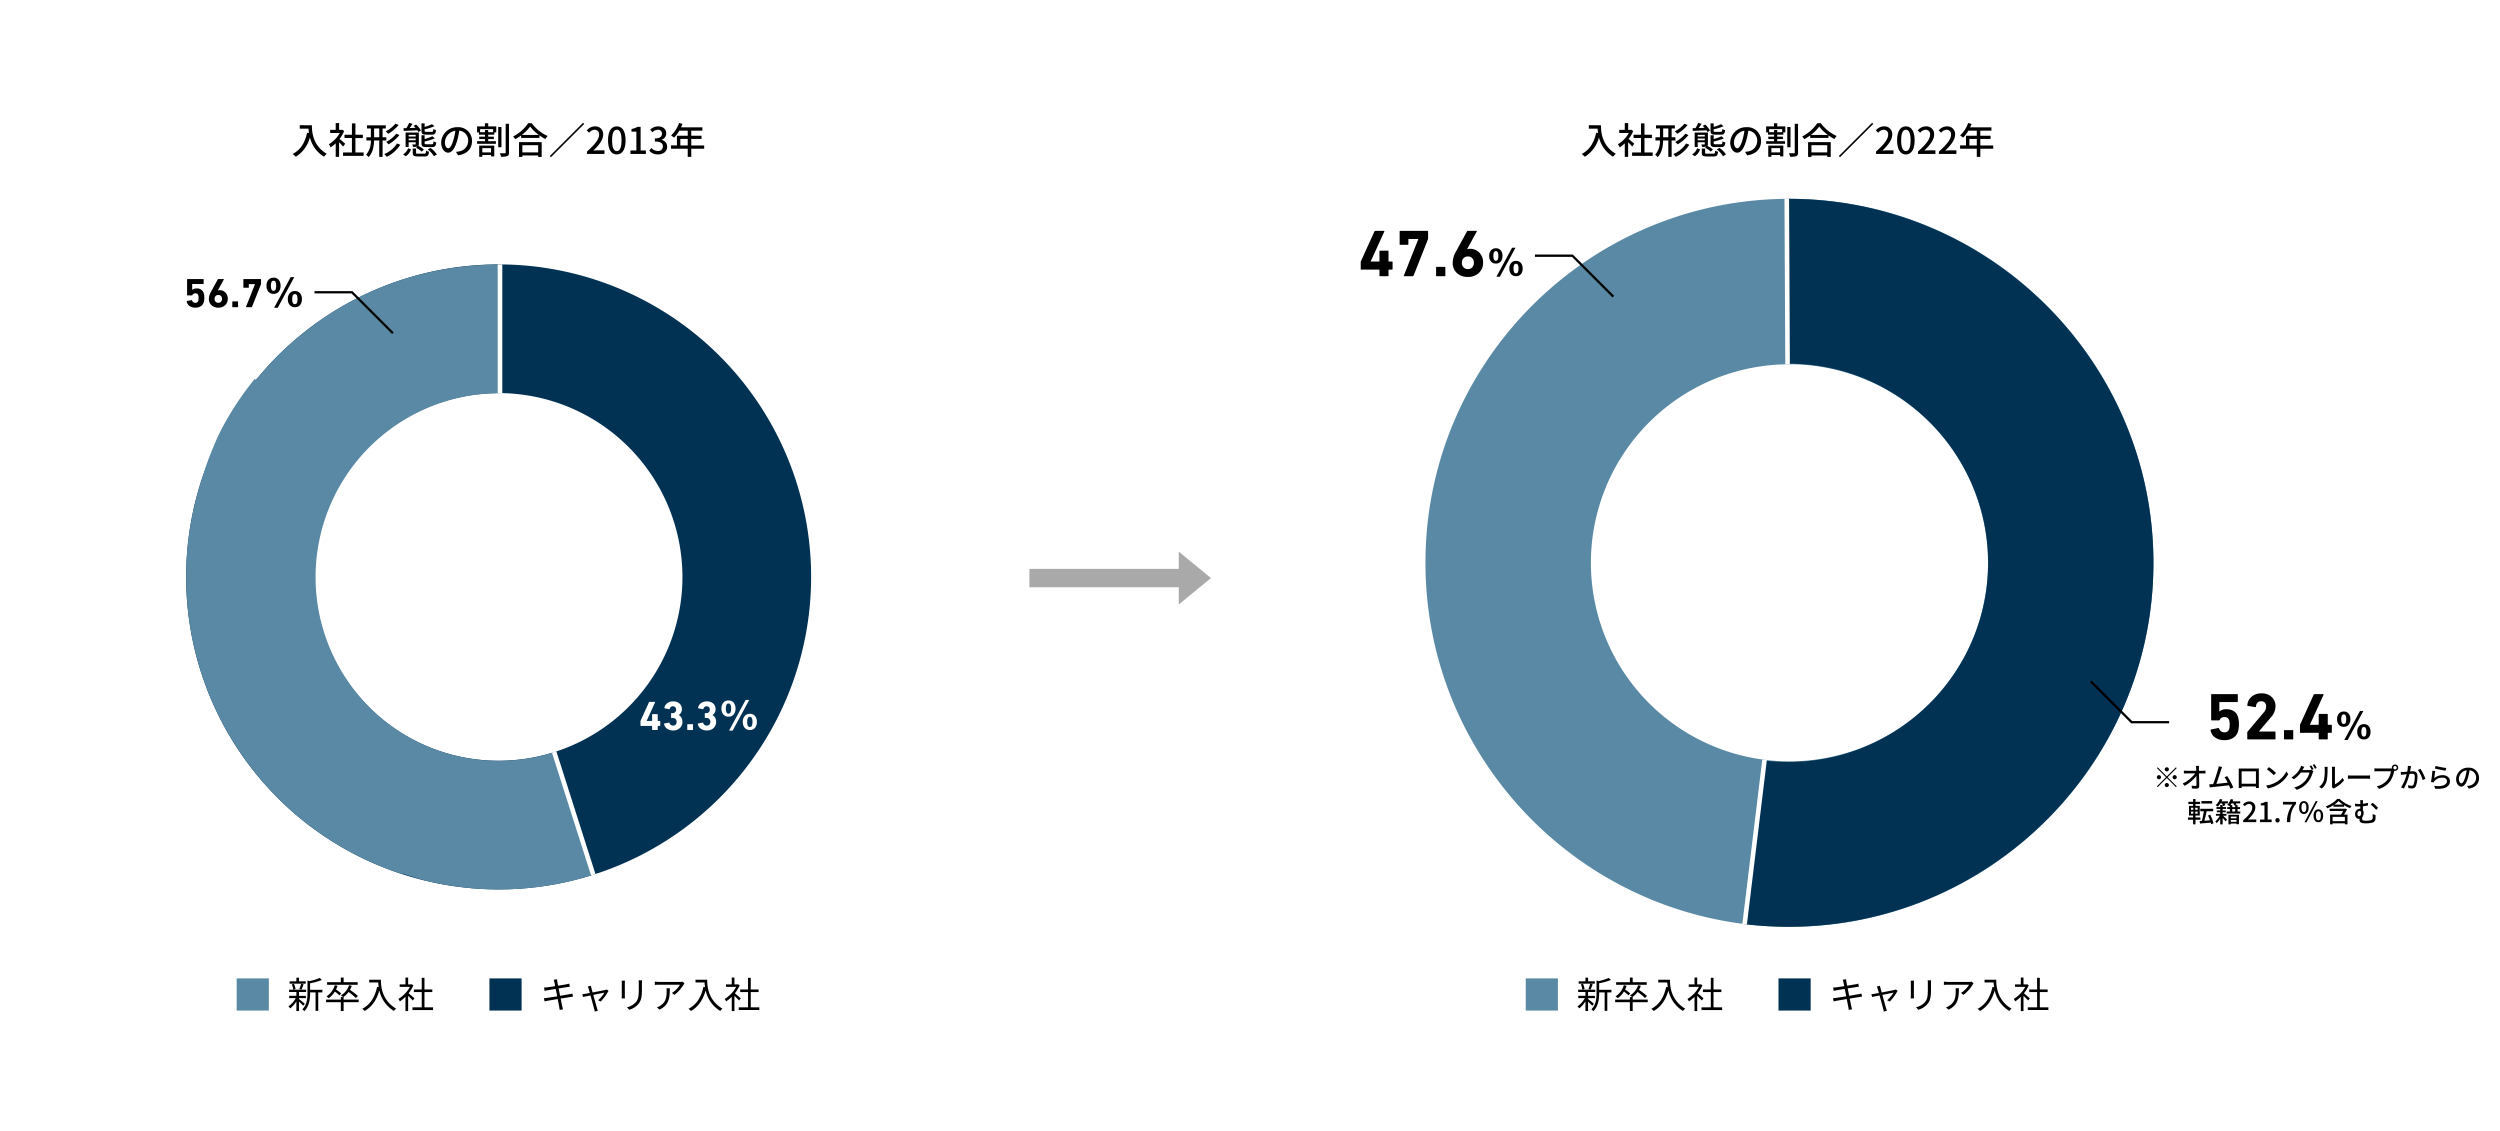 <svg height="492" viewBox="0 0 1088 492" width="1088" xmlns="http://www.w3.org/2000/svg"><path d="m0 0h1088v492h-1088z" fill="#fff"/><path d="m158.907 317.314c-87.346 0-158.407-71.062-158.407-158.407s71.061-158.407 158.407-158.407 158.407 71.061 158.407 158.407-71.061 158.407-158.407 158.407m0-244.814a86.407 86.407 0 1 0 86.407 86.407 86.5 86.5 0 0 0 -86.407-86.407" fill="#5989a4" transform="translate(619.859 86.028)"/><path d="m317.875 159.406c0-87.345-71.26-158.406-158.849-158.406v71.726c47.93 0 86.923 38.885 86.923 86.68s-38.993 86.68-86.923 86.68a87.825 87.825 0 0 1 -10.935-.683l-8.861 71.181a160.184 160.184 0 0 0 19.8 1.228c87.59 0 158.85-71.061 158.85-158.406" fill="#013153" transform="translate(619.297 85.53)"/><path d="m528.955 1916.4-.353-72.025 2-.01.353 72.025z" fill="#fff" transform="translate(248 -1757.84)"/><path d="m527.248 1917.193-1.985-.241 8.685-71.58 1.985.241z" fill="#fff" transform="translate(233 -1514.841)"/><path d="m-86.544-12.5v1.5h3.808a17.681 17.681 0 0 0 .208 1.9l-.816-.144c-.928 4.336-2.864 7.488-6.3 9.264a11.381 11.381 0 0 1 1.376 1.2 14.111 14.111 0 0 0 6.14-8.42 13.575 13.575 0 0 0 6.128 8.4 7.518 7.518 0 0 1 1.2-1.264c-6.1-3.6-6.464-9.536-6.464-12.432zm19.776 8.064c-.368-.336-1.7-1.488-2.448-2.1a14.786 14.786 0 0 0 1.984-3.44l-.832-.56-.256.048h-1.1v-2.944h-1.48v2.944h-2.416v1.36h4.192a13.186 13.186 0 0 1 -4.752 4.9 7.026 7.026 0 0 1 .736 1.376 14.1 14.1 0 0 0 2.24-1.788v5.9h1.472v-6.36c.656.656 1.376 1.424 1.744 1.888zm4.448 3.78v-6.272h3.232v-1.44h-3.232v-4.932h-1.52v4.928h-3.232v1.44h3.232v6.276h-3.872v1.472h8.96v-1.472zm17.392-12.512a13.27 13.27 0 0 1 -4.224 3.344 5.17 5.17 0 0 1 1.072 1.056 16.34 16.34 0 0 0 4.56-3.84zm.4 4.352a13.724 13.724 0 0 1 -4.432 3.584 5.987 5.987 0 0 1 1.06 1.056 17.417 17.417 0 0 0 4.732-4.064zm-9.664 1.552v-3.824h2.24v3.824zm5.328 1.392v-1.392h-1.636v-3.824h1.408v-1.376h-8.208v1.376h1.712v3.824h-1.968v1.392h1.956a9.078 9.078 0 0 1 -2.08 6.24 5.115 5.115 0 0 1 1.1 1.008c1.888-2.032 2.3-4.624 2.368-7.248h2.256v7.136h1.456v-7.136zm4.656 1.312a11.94 11.94 0 0 1 -5.568 4.608 5.689 5.689 0 0 1 1.056 1.2 14.165 14.165 0 0 0 5.92-5.248zm15.2-3.84c1.232 0 1.616-.416 1.776-1.984a3.99 3.99 0 0 1 -1.2-.464c-.08 1.072-.176 1.232-.72 1.232h-2.256c-.672 0-.8-.08-.8-.5v-.624a20.107 20.107 0 0 0 4.256-1.328l-1.056-.9a16.354 16.354 0 0 1 -3.2 1.184v-1.516h-1.36v3.2c0 1.312.4 1.7 2.032 1.7zm.064 5.392c1.248 0 1.648-.432 1.808-2.032a3.478 3.478 0 0 1 -1.232-.48c-.048 1.12-.16 1.3-.72 1.3h-2.3c-.688 0-.816-.08-.816-.512v-.688a24.581 24.581 0 0 0 4.448-1.36l-1.092-.92a17.418 17.418 0 0 1 -3.36 1.2v-1.644h-1.36v3.424c0 1.328.4 1.712 2.048 1.712zm-12.356-7.024c1.6-.064 3.792-.144 5.952-.256.16.256.3.5.416.72l1.12-.64a9.792 9.792 0 0 0 -2.112-2.576l-1.056.56c.272.256.544.56.816.864l-2.544.08c.416-.576.848-1.232 1.232-1.824l-1.456-.416a22.287 22.287 0 0 1 -1.184 2.272l-1.264.032zm.88 11.024a5.619 5.619 0 0 0 2.292-2.992l-1.264-.464a4.994 4.994 0 0 1 -2.208 2.64zm1.264-6.96v-.752h3.072v.752zm3.076-2.352v.752h-3.072v-.752zm.128 5.632a8.983 8.983 0 0 1 2.452 1.68l.96-.912a8.641 8.641 0 0 0 -2.42-1.568 1.141 1.141 0 0 0 .24-.864v-4.976h-5.76v6.3h1.328v-2.06h3.072v.736c0 .176-.064.224-.224.224-.176.016-.72.016-1.312 0a4 4 0 0 1 .4 1.056 6.2 6.2 0 0 0 1.856-.16zm.96 2.576c-.8 0-.944-.064-.944-.448v-1.792h-1.44v1.808c0 1.28.432 1.632 2.224 1.632h2.912c1.36 0 1.76-.384 1.936-2.064a4.226 4.226 0 0 1 -1.264-.464c-.064 1.152-.192 1.328-.816 1.328zm4.16-1.84a10.655 10.655 0 0 1 2.672 2.928l1.3-.736a11.005 11.005 0 0 0 -2.8-2.88zm19.248-3.664a5.922 5.922 0 0 0 -6.272-6.032 6.935 6.935 0 0 0 -7.152 6.656c0 2.672 1.456 4.432 3.04 4.432s2.912-1.808 3.872-5.072a31.86 31.86 0 0 0 .96-4.5 4.254 4.254 0 0 1 3.872 4.464 4.6 4.6 0 0 1 -3.872 4.548 9.889 9.889 0 0 1 -1.424.22l.944 1.5c3.888-.552 6.032-2.856 6.032-6.216zm-11.808.464a5.348 5.348 0 0 1 4.56-4.944 25.473 25.473 0 0 1 -.88 4.128c-.736 2.464-1.488 3.5-2.208 3.5-.688.004-1.472-.844-1.472-2.684zm20.092 2.624v1.856h-3.8v-1.856zm-5.152 3.76h1.352v-.768h3.8v.592h1.408v-4.7h-6.56zm6.052-10.704h-2.144v-.96h-1.392v.96h-2.128v-1.344h5.664zm-2.128-3.888h-1.44v1.376h-3.408v2.608h.816v.992h2.624v.864h-2.5v1.04h2.5v.928h-3.44v1.136h8.192v-1.136h-3.36v-.928h2.464v-1.04h-2.464v-.864h2.656v-.992h.864v-2.608h-3.5zm5.76 1.632h-1.408v8.816h1.408zm1.84-1.408v12.464c0 .272-.1.352-.336.352-.32.02-1.248.02-2.208-.016a5.885 5.885 0 0 1 .512 1.552 7.865 7.865 0 0 0 2.736-.288c.56-.256.736-.672.736-1.6v-12.464zm14.144 9.328v3.136h-6.88v-3.136zm-8.336 5.088h1.456v-.624h6.88v.624h1.52v-6.432h-9.856zm1.232-9.568a17.115 17.115 0 0 0 3.6-3.648 18.315 18.315 0 0 0 3.776 3.648zm2.768-5.1a17.727 17.727 0 0 1 -6.58 5.788 5.719 5.719 0 0 1 .912 1.184 21.8 21.8 0 0 0 2.58-1.632v1.088h7.968v-1.14a20.84 20.84 0 0 0 2.592 1.62 6.6 6.6 0 0 1 .976-1.328 17.745 17.745 0 0 1 -6.928-5.584zm23.872-.176-14.48 14.476.5.5 14.48-14.48zm1.712 13.564h7.6v-1.568h-2.944c-.576 0-1.312.048-1.92.112 2.5-2.384 4.3-4.736 4.3-7.008a3.33 3.33 0 0 0 -3.548-3.536 4.572 4.572 0 0 0 -3.584 1.76l1.04 1.024a3.194 3.194 0 0 1 2.32-1.312 1.912 1.912 0 0 1 2 2.16c0 1.936-1.792 4.224-5.264 7.3zm12.976.208c2.3 0 3.808-2.048 3.808-6.144 0-4.064-1.504-6.064-3.808-6.064s-3.808 1.984-3.808 6.064c0 4.096 1.504 6.144 3.808 6.144zm0-1.456c-1.2 0-2.048-1.28-2.048-4.688 0-3.376.848-4.608 2.048-4.608s2.048 1.232 2.048 4.608c0 3.408-.848 4.688-2.048 4.688zm5.936 1.248h6.724v-1.52h-2.3v-10.272h-1.4a6.925 6.925 0 0 1 -2.56.912v1.168h2.112v8.192h-2.576zm12.032.208c2.16 0 3.936-1.248 3.936-3.376a2.982 2.982 0 0 0 -2.432-2.944v-.08a2.846 2.846 0 0 0 2.032-2.768c0-1.936-1.488-3.04-3.6-3.04a4.963 4.963 0 0 0 -3.376 1.424l.96 1.152a3.43 3.43 0 0 1 2.352-1.1 1.636 1.636 0 0 1 1.808 1.7c0 1.184-.768 2.064-3.088 2.064v1.36c2.656 0 3.488.848 3.488 2.144a1.98 1.98 0 0 1 -2.24 1.956 3.805 3.805 0 0 1 -2.784-1.3l-.9 1.184a4.888 4.888 0 0 0 3.844 1.624zm9.68-3.92v-2.832h3.212v2.832zm10.368 0h-5.616v-2.832h4.46v-1.392h-4.46v-2.208h4.832v-1.44h-9.264c.208-.48.432-1.008.624-1.5l-1.5-.4a12.946 12.946 0 0 1 -3.492 5.42 11.833 11.833 0 0 1 1.3.96 14.556 14.556 0 0 0 2.3-3.04h3.66v2.208h-4.7v4.224h-2.576v1.44h7.276v3.536h1.54v-3.536h5.616z" transform="translate(217 67)"/><path d="m-86.544-12.5v1.5h3.808a17.681 17.681 0 0 0 .208 1.9l-.816-.144c-.928 4.336-2.864 7.488-6.3 9.264a11.381 11.381 0 0 1 1.376 1.2 14.111 14.111 0 0 0 6.14-8.42 13.575 13.575 0 0 0 6.128 8.4 7.518 7.518 0 0 1 1.2-1.264c-6.1-3.6-6.464-9.536-6.464-12.432zm19.776 8.064c-.368-.336-1.7-1.488-2.448-2.1a14.786 14.786 0 0 0 1.984-3.44l-.832-.56-.256.048h-1.1v-2.944h-1.48v2.944h-2.416v1.36h4.192a13.186 13.186 0 0 1 -4.752 4.9 7.026 7.026 0 0 1 .736 1.376 14.1 14.1 0 0 0 2.24-1.788v5.9h1.472v-6.36c.656.656 1.376 1.424 1.744 1.888zm4.448 3.78v-6.272h3.232v-1.44h-3.232v-4.932h-1.52v4.928h-3.232v1.44h3.232v6.276h-3.872v1.472h8.96v-1.472zm17.392-12.512a13.27 13.27 0 0 1 -4.224 3.344 5.17 5.17 0 0 1 1.072 1.056 16.34 16.34 0 0 0 4.56-3.84zm.4 4.352a13.724 13.724 0 0 1 -4.432 3.584 5.987 5.987 0 0 1 1.06 1.056 17.417 17.417 0 0 0 4.732-4.064zm-9.664 1.552v-3.824h2.24v3.824zm5.328 1.392v-1.392h-1.636v-3.824h1.408v-1.376h-8.208v1.376h1.712v3.824h-1.968v1.392h1.956a9.078 9.078 0 0 1 -2.08 6.24 5.115 5.115 0 0 1 1.1 1.008c1.888-2.032 2.3-4.624 2.368-7.248h2.256v7.136h1.456v-7.136zm4.656 1.312a11.94 11.94 0 0 1 -5.568 4.608 5.689 5.689 0 0 1 1.056 1.2 14.165 14.165 0 0 0 5.92-5.248zm15.2-3.84c1.232 0 1.616-.416 1.776-1.984a3.99 3.99 0 0 1 -1.2-.464c-.08 1.072-.176 1.232-.72 1.232h-2.256c-.672 0-.8-.08-.8-.5v-.624a20.107 20.107 0 0 0 4.256-1.328l-1.056-.9a16.354 16.354 0 0 1 -3.2 1.184v-1.516h-1.36v3.2c0 1.312.4 1.7 2.032 1.7zm.064 5.392c1.248 0 1.648-.432 1.808-2.032a3.478 3.478 0 0 1 -1.232-.48c-.048 1.12-.16 1.3-.72 1.3h-2.3c-.688 0-.816-.08-.816-.512v-.688a24.581 24.581 0 0 0 4.448-1.36l-1.092-.92a17.418 17.418 0 0 1 -3.36 1.2v-1.644h-1.36v3.424c0 1.328.4 1.712 2.048 1.712zm-12.356-7.024c1.6-.064 3.792-.144 5.952-.256.16.256.3.5.416.72l1.12-.64a9.792 9.792 0 0 0 -2.112-2.576l-1.056.56c.272.256.544.56.816.864l-2.544.08c.416-.576.848-1.232 1.232-1.824l-1.456-.416a22.287 22.287 0 0 1 -1.184 2.272l-1.264.032zm.88 11.024a5.619 5.619 0 0 0 2.292-2.992l-1.264-.464a4.994 4.994 0 0 1 -2.208 2.64zm1.264-6.96v-.752h3.072v.752zm3.076-2.352v.752h-3.072v-.752zm.128 5.632a8.983 8.983 0 0 1 2.452 1.68l.96-.912a8.641 8.641 0 0 0 -2.42-1.568 1.141 1.141 0 0 0 .24-.864v-4.976h-5.76v6.3h1.328v-2.06h3.072v.736c0 .176-.064.224-.224.224-.176.016-.72.016-1.312 0a4 4 0 0 1 .4 1.056 6.2 6.2 0 0 0 1.856-.16zm.96 2.576c-.8 0-.944-.064-.944-.448v-1.792h-1.44v1.808c0 1.28.432 1.632 2.224 1.632h2.912c1.36 0 1.76-.384 1.936-2.064a4.226 4.226 0 0 1 -1.264-.464c-.064 1.152-.192 1.328-.816 1.328zm4.16-1.84a10.655 10.655 0 0 1 2.672 2.928l1.3-.736a11.005 11.005 0 0 0 -2.8-2.88zm19.248-3.664a5.922 5.922 0 0 0 -6.272-6.032 6.935 6.935 0 0 0 -7.152 6.656c0 2.672 1.456 4.432 3.04 4.432s2.912-1.808 3.872-5.072a31.86 31.86 0 0 0 .96-4.5 4.254 4.254 0 0 1 3.872 4.464 4.6 4.6 0 0 1 -3.872 4.548 9.889 9.889 0 0 1 -1.424.22l.944 1.5c3.888-.552 6.032-2.856 6.032-6.216zm-11.808.464a5.348 5.348 0 0 1 4.56-4.944 25.473 25.473 0 0 1 -.88 4.128c-.736 2.464-1.488 3.5-2.208 3.5-.688.004-1.472-.844-1.472-2.684zm20.092 2.624v1.856h-3.8v-1.856zm-5.152 3.76h1.352v-.768h3.8v.592h1.408v-4.7h-6.56zm6.052-10.704h-2.144v-.96h-1.392v.96h-2.128v-1.344h5.664zm-2.128-3.888h-1.44v1.376h-3.408v2.608h.816v.992h2.624v.864h-2.5v1.04h2.5v.928h-3.44v1.136h8.192v-1.136h-3.36v-.928h2.464v-1.04h-2.464v-.864h2.656v-.992h.864v-2.608h-3.5zm5.76 1.632h-1.408v8.816h1.408zm1.84-1.408v12.464c0 .272-.1.352-.336.352-.32.02-1.248.02-2.208-.016a5.885 5.885 0 0 1 .512 1.552 7.865 7.865 0 0 0 2.736-.288c.56-.256.736-.672.736-1.6v-12.464zm14.144 9.328v3.136h-6.88v-3.136zm-8.336 5.088h1.456v-.624h6.88v.624h1.52v-6.432h-9.856zm1.232-9.568a17.115 17.115 0 0 0 3.6-3.648 18.315 18.315 0 0 0 3.776 3.648zm2.768-5.1a17.727 17.727 0 0 1 -6.58 5.788 5.719 5.719 0 0 1 .912 1.184 21.8 21.8 0 0 0 2.58-1.632v1.088h7.968v-1.14a20.84 20.84 0 0 0 2.592 1.62 6.6 6.6 0 0 1 .976-1.328 17.745 17.745 0 0 1 -6.928-5.584zm23.872-.176-14.48 14.476.5.5 14.48-14.48zm1.712 13.564h7.6v-1.568h-2.944c-.576 0-1.312.048-1.92.112 2.5-2.384 4.3-4.736 4.3-7.008a3.33 3.33 0 0 0 -3.548-3.536 4.572 4.572 0 0 0 -3.584 1.76l1.04 1.024a3.194 3.194 0 0 1 2.32-1.312 1.912 1.912 0 0 1 2 2.16c0 1.936-1.792 4.224-5.264 7.3zm12.976.208c2.3 0 3.808-2.048 3.808-6.144 0-4.064-1.504-6.064-3.808-6.064s-3.808 1.984-3.808 6.064c0 4.096 1.504 6.144 3.808 6.144zm0-1.456c-1.2 0-2.048-1.28-2.048-4.688 0-3.376.848-4.608 2.048-4.608s2.048 1.232 2.048 4.608c0 3.408-.848 4.688-2.048 4.688zm5.26 1.248h7.6v-1.568h-2.94c-.576 0-1.312.048-1.92.112 2.5-2.384 4.3-4.736 4.3-7.008a3.33 3.33 0 0 0 -3.548-3.536 4.572 4.572 0 0 0 -3.584 1.76l1.04 1.024a3.194 3.194 0 0 1 2.32-1.312 1.912 1.912 0 0 1 2 2.16c0 1.936-1.792 4.224-5.264 7.3zm9.12 0h7.6v-1.568h-2.94c-.576 0-1.312.048-1.92.112 2.5-2.384 4.3-4.736 4.3-7.008a3.33 3.33 0 0 0 -3.548-3.536 4.572 4.572 0 0 0 -3.584 1.76l1.04 1.024a3.194 3.194 0 0 1 2.32-1.312 1.912 1.912 0 0 1 2 2.16c0 1.936-1.792 4.224-5.264 7.3zm13.268-3.712v-2.832h3.212v2.832zm10.368 0h-5.616v-2.832h4.46v-1.392h-4.46v-2.208h4.832v-1.44h-9.264c.208-.48.432-1.008.624-1.5l-1.5-.4a12.946 12.946 0 0 1 -3.492 5.42 11.833 11.833 0 0 1 1.3.96 14.556 14.556 0 0 0 2.3-3.04h3.66v2.208h-4.7v4.224h-2.576v1.44h7.276v3.536h1.54v-3.536h5.616z" transform="translate(778 67)"/><path d="m6.9-7.98a.907.907 0 0 0 -.9-.9.907.907 0 0 0 -.9.9.907.907 0 0 0 .9.9.907.907 0 0 0 .9-.9zm-4.86-.888-.348.348 3.96 3.96-3.972 3.972.348.348 3.972-3.972 3.96 3.96.348-.348-3.96-3.96 3.96-3.96-.348-.348-3.96 3.96zm.54 3.408a.907.907 0 0 0 -.9.9.907.907 0 0 0 .9.9.907.907 0 0 0 .9-.9.907.907 0 0 0 -.9-.9zm6.84 1.8a.907.907 0 0 0 .9-.9.907.907 0 0 0 -.9-.9.907.907 0 0 0 -.9.9.907.907 0 0 0 .9.9zm-4.32 2.52a.907.907 0 0 0 .9.9.907.907 0 0 0 .9-.9.907.907 0 0 0 -.9-.9.907.907 0 0 0 -.9.9zm14.892-6.216-.012-1.032a6.739 6.739 0 0 1 .06-1.1h-1.368a7.609 7.609 0 0 1 .108 1.1c.012.288.024.636.036 1.032h-4.188a9.417 9.417 0 0 1 -1.2-.084v1.272q.594-.036 1.224-.036h3.66a14.749 14.749 0 0 1 -5.412 4.416l.864.984a16.624 16.624 0 0 0 5.1-4.3c.024 1.452.036 2.964.036 3.864 0 .324-.12.48-.444.48a12.357 12.357 0 0 1 -1.644-.132l.1 1.236c.632.04 1.328.076 1.988.076.8 0 1.212-.384 1.212-1.08-.012-1.548-.06-3.768-.1-5.544h1.752c.3 0 .732.012 1.056.024v-1.26a9.657 9.657 0 0 1 -1.116.084zm14.952 7.248a35.17 35.17 0 0 0 -2.644-4.932l-1.164.5a16.154 16.154 0 0 1 1.372 2.34c-1.284.168-3.312.4-4.944.54.6-1.584 1.692-4.98 2.052-6.12.168-.528.324-.888.456-1.212l-1.5-.312a7.574 7.574 0 0 1 -.264 1.248c-.336 1.224-1.476 4.8-2.148 6.516-.18.012-.348.012-.492.024-.36.024-.828.024-1.2.024l.216 1.392c.36-.048.756-.108 1.056-.144 1.56-.144 5.4-.564 7.308-.792.252.552.468 1.08.624 1.5zm9.84-7.02v5.4h-6.228v-5.4zm1.26-.18c0-.336 0-.708.024-1.032-.4.012-.828.012-1.1.012h-6.52c-.3 0-.684 0-1.152-.024.012.324.012.732.012 1.044v5.892c0 .48-.024 1.44-.024 1.548h1.3c-.012-.06-.012-.348-.012-.672h6.216c-.012.336-.012.612-.024.672h1.308c0-.1-.024-1.128-.024-1.548zm4.392-1.632-.876.94a27.281 27.281 0 0 1 3 2.544l.948-.972a24.3 24.3 0 0 0 -3.072-2.512zm-1.236 8.028.8 1.236a13.231 13.231 0 0 0 4.6-1.788 12.368 12.368 0 0 0 4.212-4.344l-.732-1.308a11.425 11.425 0 0 1 -4.164 4.524 12.469 12.469 0 0 1 -4.716 1.68zm15.84-6.768c.072-.108.12-.2.18-.312.132-.24.384-.7.624-1.056l-1.392-.452a5.621 5.621 0 0 1 -.444 1.08 10.264 10.264 0 0 1 -3.768 3.968l1.056.78a12.432 12.432 0 0 0 3.036-2.928h3.756a9.091 9.091 0 0 1 -1.824 3.54 9.6 9.6 0 0 1 -4.812 2.988l1.116 1a10.8 10.8 0 0 0 4.8-3.312 11.876 11.876 0 0 0 2.112-4.08 4.107 4.107 0 0 1 .336-.732l-.984-.6a2.818 2.818 0 0 1 -.9.12zm3.084-1.692a14.323 14.323 0 0 1 .948 1.656l.792-.336a17.389 17.389 0 0 0 -.972-1.648zm1.356-.516a12.043 12.043 0 0 1 .984 1.656l.78-.348a14.186 14.186 0 0 0 -1-1.632zm3.96 10.288a6.742 6.742 0 0 0 2.136-3.36 26.289 26.289 0 0 0 .372-5.124 8.984 8.984 0 0 1 .06-.96h-1.392a3.74 3.74 0 0 1 .1.972 20.807 20.807 0 0 1 -.348 4.788 5.645 5.645 0 0 1 -2.068 2.912zm5.172 0a2.5 2.5 0 0 1 .456-.3 12.585 12.585 0 0 0 4.08-3.312l-.72-1.032a8.442 8.442 0 0 1 -3.264 2.76v-6.64a7.227 7.227 0 0 1 .06-.96h-1.392a8.8 8.8 0 0 1 .072.96v7.1a3.461 3.461 0 0 1 -.084.756zm6.2-4.272c.4-.024 1.1-.048 1.776-.048h6.532c.528 0 1.068.036 1.332.048v-1.48c-.288.024-.756.072-1.344.072h-6.516c-.648 0-1.392-.036-1.776-.072zm20.5-4.08a.74.74 0 0 1 -.744-.744.748.748 0 0 1 .744-.744.75.75 0 0 1 .756.744.743.743 0 0 1 -.756.74zm-7.668-.4a10.856 10.856 0 0 1 -1.3-.084v1.336c.3-.012.78-.036 1.3-.036h5.892a8.4 8.4 0 0 1 -1.5 3.684 7.974 7.974 0 0 1 -4.692 2.852l1.032 1.128a9.333 9.333 0 0 0 4.764-3.252 12.014 12.014 0 0 0 1.8-4.4l.06-.228a1.308 1.308 0 0 0 .312.036 1.383 1.383 0 0 0 1.388-1.384 1.391 1.391 0 0 0 -1.392-1.38 1.388 1.388 0 0 0 -1.38 1.38 1.489 1.489 0 0 0 .036.324 3.8 3.8 0 0 1 -.5.024zm13.256-1.164a13.06 13.06 0 0 1 -.276 2.544c-.672.06-1.308.108-1.692.12s-.744.024-1.14 0l.108 1.3c.336-.06.876-.132 1.188-.168.264-.036.744-.084 1.284-.144a18.569 18.569 0 0 1 -2.444 5.744l1.236.492a25.1 25.1 0 0 0 2.448-6.372c.444-.036.84-.06 1.08-.06.756 0 1.212.168 1.212 1.188a9.541 9.541 0 0 1 -.528 3.468.94.94 0 0 1 -.972.564 6.342 6.342 0 0 1 -1.464-.252l.2 1.248a6.509 6.509 0 0 0 1.4.18 1.773 1.773 0 0 0 1.844-1.036 11.441 11.441 0 0 0 .684-4.3c0-1.656-.876-2.136-2.028-2.136-.276 0-.7.024-1.188.06.108-.54.216-1.116.288-1.476.048-.264.108-.564.168-.816zm4.38 1.812a14.26 14.26 0 0 1 2.076 4.4l1.176-.564a21.269 21.269 0 0 0 -2.136-4.32zm7.368-.636c.912.24 3.528.78 4.692.936l.276-1.164a34.443 34.443 0 0 1 -4.668-.912zm.192 1.116-1.272-.168a44.183 44.183 0 0 1 -.6 4.884l1.1.264a2.718 2.718 0 0 1 .4-.636 4.459 4.459 0 0 1 3.5-1.488c1.14 0 1.956.612 1.956 1.488 0 1.572-1.86 2.556-5.532 2.088l.372 1.236c4.632.384 6.456-1.152 6.456-3.3 0-1.4-1.224-2.592-3.156-2.592a5.736 5.736 0 0 0 -3.684 1.3c.104-.736.308-2.332.464-3.076zm11.344 5.324c-.48 0-1.092-.624-1.092-1.992a3.983 3.983 0 0 1 3.384-3.672 16.465 16.465 0 0 1 -.648 3.06c-.552 1.84-1.128 2.604-1.644 2.604zm3.192 2.3c2.9-.408 4.5-2.136 4.5-4.62a4.4 4.4 0 0 0 -4.668-4.488 5.164 5.164 0 0 0 -5.316 4.932c0 1.98 1.08 3.312 2.256 3.312s2.172-1.356 2.892-3.78a27.2 27.2 0 0 0 .708-3.336 3.143 3.143 0 0 1 2.852 3.308 3.413 3.413 0 0 1 -2.876 3.372 6.729 6.729 0 0 1 -1.056.168zm-111.636 5.42h-4.68v1.068h4.68zm-9.228 4.58h1.008v.912h-1.008zm0-1.68h1.008v.912h-1.008zm2.9.912h-1.052v-.908h1.056zm0 1.68h-1.052v-.912h1.056zm1.188 2.64v-1h-2.132v-.828h1.86v-4.204h-1.848v-.8h2v-.976h-2v-1.212h-1.056v1.212h-2.052v.972h2.052v.8h-1.776v4.212h1.776v.828h-2.232v1h2.232v1.98h1.044v-1.98zm5.688 1.56a14.67 14.67 0 0 0 -1.44-3.768l-.936.4a19.043 19.043 0 0 1 .876 2.064l-2.448.168c.348-1.164.72-2.736.984-4.116h2.844v-1.06h-5.6v1.06h1.548a34.107 34.107 0 0 1 -.864 4.2l-.984.06.192 1.092c1.26-.108 2.976-.264 4.644-.408.06.252.12.5.156.72zm3.72-8.664a6.578 6.578 0 0 1 .516 1.164l.96-.372a5.947 5.947 0 0 0 -.348-.792h1.452v-.908h-2.76a6.205 6.205 0 0 0 .336-.768l-1.064-.272a6.565 6.565 0 0 1 -1.872 2.72 6.818 6.818 0 0 1 .948.624 8.6 8.6 0 0 0 1.124-1.392zm1.948 5.352v-.816h-1.668v-.684h1.332v-.8h-1.332v-.66h1.5v-.816h-1.5v-.852h-1.056v.852h-1.632v.816h1.632v.66h-1.464v.8h1.464v.684h-1.86v.816h1.668a8.427 8.427 0 0 1 -1.94 2.452 3.355 3.355 0 0 1 .564.8 10.547 10.547 0 0 0 1.572-1.932v2.46h1.056v-2.8c.48.5 1.02 1.116 1.308 1.476l.624-.78c-.276-.276-1.224-1.212-1.752-1.68zm4.368.372v.768h-2.484v-.768zm-2.484 2.28v-.792h2.484v.792zm-1.02 1.1h1.02v-.348h2.484v.3h1.068v-4.1h-4.572zm1.656-6.672h1.272v1.1h-1.272zm-.776-1.72c.156-.228.312-.456.468-.72h.792a5.074 5.074 0 0 1 .384.924l.408-.168v.876h-1.276v-.912zm3.084 2.82v-1.092h1.08v-.816h-1.084v-.912h-.948l.456-.192a3.689 3.689 0 0 0 -.228-.528h1.884v-.912h-3.324c.108-.252.192-.492.276-.744l-1.096-.24a5.7 5.7 0 0 1 -1.488 2.484 7.082 7.082 0 0 1 .936.636 1.785 1.785 0 0 0 .2-.216v.624h-1.156v.816h1.164v1.092h-1.416v.864h5.928v-.864zm2.444 4.62h5.7v-1.176h-2.208c-.432 0-.984.036-1.44.084 1.872-1.788 3.228-3.552 3.228-5.256a2.5 2.5 0 0 0 -2.664-2.652 3.466 3.466 0 0 0 -2.688 1.32l.78.768a2.4 2.4 0 0 1 1.74-.984 1.44 1.44 0 0 1 1.5 1.62c0 1.452-1.344 3.168-3.948 5.472zm7.344 0h5.04v-1.14h-1.728v-7.692h-1.044a5.425 5.425 0 0 1 -1.92.672v.876h1.58v6.144h-1.928zm7.6.156a.918.918 0 0 0 .924-.96.926.926 0 1 0 -1.848 0 .918.918 0 0 0 .92.96zm4.1-.156h1.416c.144-3.456.468-5.4 2.544-7.992v-.84h-5.688v1.164h4.156a12.754 12.754 0 0 0 -2.428 7.668zm7.38-3.552c1.248 0 2.076-1.032 2.076-2.82 0-1.764-.828-2.784-2.076-2.784s-2.076 1.02-2.076 2.784c0 1.788.84 2.82 2.076 2.82zm0-.828c-.612 0-1.052-.62-1.052-1.992s.44-1.968 1.052-1.968c.636 0 1.068.612 1.068 1.968s-.432 1.992-1.068 1.992zm6.3 4.416c1.236 0 2.076-1.032 2.076-2.82s-.84-2.784-2.076-2.784-2.088 1.008-2.088 2.784.852 2.82 2.088 2.82zm0-.828c-.624 0-1.068-.624-1.068-1.992s.444-1.968 1.068-1.968 1.068.6 1.068 1.968-.444 1.992-1.068 1.992zm-6.024.828h.872l4.86-9.192h-.876zm17.556-.48h-5.34v-1.856h5.34zm.084-5.46-.18.06h-6.528v.984h5.88c-.276.5-.624 1.08-.936 1.572h-4.752v4.248h1.092v-.444h5.34v.444h1.14v-4.248h-1.5a24.561 24.561 0 0 0 1.308-2.3zm-4.668-1.728a10.441 10.441 0 0 0 1.848-1.536 10.562 10.562 0 0 0 1.944 1.536zm1.248-2.46a12.221 12.221 0 0 1 -4.948 3.192 3.271 3.271 0 0 1 .612.888 16.939 16.939 0 0 0 2.712-1.38v.684h4.608v-.648a16.831 16.831 0 0 0 2.616 1.272 5.157 5.157 0 0 1 .66-.948 12.472 12.472 0 0 1 -5.172-3.06zm8.808 6.576c0-.8.444-1.368.984-1.368.36 0 .624.312.624.828 0 .756-.24 1.476-.864 1.476-.4 0-.744-.336-.744-.936zm6.576.024a9.562 9.562 0 0 1 .084 1.4 1.177 1.177 0 0 1 -.936 1.26 8.174 8.174 0 0 1 -1.932.216c-1.584 0-1.728-.252-1.728-.852 0-.18 0-.408.012-.624a3.2 3.2 0 0 0 .624-2.016 1.873 1.873 0 0 0 -.324-1.128v-1.676a15.907 15.907 0 0 0 2.208-.348v-1.14a16.174 16.174 0 0 1 -2.208.408v-.288a8.132 8.132 0 0 1 .1-1.284h-1.32a5.783 5.783 0 0 1 .1 1.284v.372c-.144.012-.288.012-.42.012a12.237 12.237 0 0 1 -1.908-.156l.072 1.116a16.73 16.73 0 0 0 1.908.108h.336v1a1.032 1.032 0 0 0 -.192-.012 2.207 2.207 0 0 0 -2.064 2.4c0 1.44.876 1.992 1.632 1.992a2.338 2.338 0 0 0 .3-.024c-.012.144-.012.288-.012.432 0 .852.252 1.56 2.8 1.56a12.648 12.648 0 0 0 2.52-.24 1.934 1.934 0 0 0 1.644-2.04c.024-.492.012-.672 0-1.332zm-.8-4.14a14.683 14.683 0 0 1 2.364 2.3l.852-.864a14.209 14.209 0 0 0 -2.424-2.22z" transform="translate(937 342.799)"/><path d="m8.048-11.712h-2.912v-1.616h-1.152v1.616h-2.944v.992h7.008zm-1.84 3.552a23.625 23.625 0 0 0 .928-2.272l-1.088-.256a13.255 13.255 0 0 1 -.8 2.32zm-2.592-.224a8.849 8.849 0 0 0 -.688-2.272l-.928.24a9.212 9.212 0 0 1 .624 2.3zm4.048 6.416c-.364-.332-1.92-1.6-2.528-2.048v-.384h2.976v-1.008h-2.976v-1.68h3.1v-1.012h-7.42v1.008h3.168v1.68h-3.12v1.012h2.864a11.218 11.218 0 0 1 -3.216 3.6 5.127 5.127 0 0 1 .8.864 12.855 12.855 0 0 0 2.672-3.072v4.192h1.152v-4.064a24.718 24.718 0 0 1 1.824 1.792zm7.636-6.064h-5.348v-2.848a26.443 26.443 0 0 0 5.136-1.44l-.96-.88a21.633 21.633 0 0 1 -4.448 1.376l-.864-.276v5.568c0 2.24-.224 5.008-2.256 6.992a3 3 0 0 1 .848.832c2.24-2.22 2.544-5.42 2.544-7.804v-.4h2.384v8.032h1.164v-8.032h1.8zm15.36-3.3h-6.116v-2.048h-1.216v2.048h-5.984v1.12h13.312zm-7.184 4.88a19.677 19.677 0 0 0 -2.24-1.728 10.342 10.342 0 0 0 .656-1.616l-1.2-.256a8.535 8.535 0 0 1 -3.6 4.864 9.87 9.87 0 0 1 .96.816 10.037 10.037 0 0 0 2.684-2.908 18.893 18.893 0 0 1 2 1.664zm7.624 2.676h-6.56v-1.1h-.128a9.406 9.406 0 0 0 2.288-2.224 26.243 26.243 0 0 1 3.184 2.64l.864-.9a31.588 31.588 0 0 0 -3.448-2.656 9.944 9.944 0 0 0 .784-1.776l-1.2-.24a7.56 7.56 0 0 1 -3.5 4.4 5.486 5.486 0 0 1 .88.752h-.928v1.1h-6.424v1.14h6.416v3.84h1.216v-3.84h6.556zm4.576-8.64v1.184h3.936c.032.608.1 1.312.208 2.048l-.7-.112c-.976 4.48-2.944 7.7-6.48 9.536a7.787 7.787 0 0 1 1.072.944c3.188-1.872 5.2-4.784 6.388-8.928a13.807 13.807 0 0 0 6.352 8.912 5.654 5.654 0 0 1 .96-.992c-6.272-3.728-6.64-9.76-6.64-12.592zm19.7 8.08c-.4-.352-1.808-1.584-2.56-2.176a14.377 14.377 0 0 0 2.084-3.488l-.672-.448-.208.048h-1.396v-2.976h-1.168v2.976h-2.512v1.088h4.448a13.879 13.879 0 0 1 -5.008 5.248 5.382 5.382 0 0 1 .624 1.072 15.108 15.108 0 0 0 2.448-2v6.208h1.168v-6.624c.72.672 1.6 1.568 2.016 2.032zm4.352 3.936v-6.64h3.408v-1.152h-3.408v-5.072h-1.184v5.072h-3.424v1.152h3.424v6.64h-4.044v1.168h8.96v-1.168z" transform="translate(125 438.799)"/><path d="m8.048-11.712h-2.912v-1.616h-1.152v1.616h-2.944v.992h7.008zm-1.84 3.552a23.625 23.625 0 0 0 .928-2.272l-1.088-.256a13.255 13.255 0 0 1 -.8 2.32zm-2.592-.224a8.849 8.849 0 0 0 -.688-2.272l-.928.24a9.212 9.212 0 0 1 .624 2.3zm4.048 6.416c-.364-.332-1.92-1.6-2.528-2.048v-.384h2.976v-1.008h-2.976v-1.68h3.1v-1.012h-7.42v1.008h3.168v1.68h-3.12v1.012h2.864a11.218 11.218 0 0 1 -3.216 3.6 5.127 5.127 0 0 1 .8.864 12.855 12.855 0 0 0 2.672-3.072v4.192h1.152v-4.064a24.718 24.718 0 0 1 1.824 1.792zm7.636-6.064h-5.348v-2.848a26.443 26.443 0 0 0 5.136-1.44l-.96-.88a21.633 21.633 0 0 1 -4.448 1.376l-.864-.276v5.568c0 2.24-.224 5.008-2.256 6.992a3 3 0 0 1 .848.832c2.24-2.22 2.544-5.42 2.544-7.804v-.4h2.384v8.032h1.164v-8.032h1.8zm15.36-3.3h-6.116v-2.048h-1.216v2.048h-5.984v1.12h13.312zm-7.184 4.88a19.677 19.677 0 0 0 -2.24-1.728 10.342 10.342 0 0 0 .656-1.616l-1.2-.256a8.535 8.535 0 0 1 -3.6 4.864 9.87 9.87 0 0 1 .96.816 10.037 10.037 0 0 0 2.684-2.908 18.893 18.893 0 0 1 2 1.664zm7.624 2.676h-6.56v-1.1h-.128a9.406 9.406 0 0 0 2.288-2.224 26.243 26.243 0 0 1 3.184 2.64l.864-.9a31.588 31.588 0 0 0 -3.448-2.656 9.944 9.944 0 0 0 .784-1.776l-1.2-.24a7.56 7.56 0 0 1 -3.5 4.4 5.486 5.486 0 0 1 .88.752h-.928v1.1h-6.424v1.14h6.416v3.84h1.216v-3.84h6.556zm4.576-8.64v1.184h3.936c.032.608.1 1.312.208 2.048l-.7-.112c-.976 4.48-2.944 7.7-6.48 9.536a7.787 7.787 0 0 1 1.072.944c3.188-1.872 5.2-4.784 6.388-8.928a13.807 13.807 0 0 0 6.352 8.912 5.654 5.654 0 0 1 .96-.992c-6.272-3.728-6.64-9.76-6.64-12.592zm19.7 8.08c-.4-.352-1.808-1.584-2.56-2.176a14.377 14.377 0 0 0 2.084-3.488l-.672-.448-.208.048h-1.396v-2.976h-1.168v2.976h-2.512v1.088h4.448a13.879 13.879 0 0 1 -5.008 5.248 5.382 5.382 0 0 1 .624 1.072 15.108 15.108 0 0 0 2.448-2v6.208h1.168v-6.624c.72.672 1.6 1.568 2.016 2.032zm4.352 3.936v-6.64h3.408v-1.152h-3.408v-5.072h-1.184v5.072h-3.424v1.152h3.424v6.64h-4.044v1.168h8.96v-1.168z" transform="translate(686 438.799)"/><path d="m6.272-11.312c.048.192.16.816.336 1.68-1.5.24-2.9.448-3.52.512-.512.064-.928.1-1.328.112l.272 1.44c.48-.112.848-.192 1.3-.272.608-.112 2-.336 3.52-.576.192.992.416 2.128.64 3.216-1.824.288-3.568.56-4.368.672-.416.064-1.04.128-1.408.144l.284 1.392c.336-.1.784-.176 1.408-.288.784-.144 2.5-.432 4.3-.736.3 1.584.56 2.88.624 3.232.112.48.16.96.24 1.5l1.46-.268c-.144-.448-.272-.992-.384-1.456-.08-.368-.336-1.648-.656-3.216 1.568-.24 3.056-.48 3.936-.624.592-.1 1.1-.176 1.44-.208l-.256-1.344c-.352.1-.8.192-1.424.3-.8.144-2.32.416-3.936.672-.208-1.072-.432-2.208-.64-3.2 1.536-.24 2.992-.48 3.728-.592.416-.064.912-.128 1.152-.16l-.272-1.34a10.036 10.036 0 0 1 -1.136.272c-.672.128-2.144.368-3.7.624-.192-.9-.3-1.552-.336-1.728-.048-.352-.128-.8-.144-1.1l-1.44.256a7.5 7.5 0 0 1 .308 1.084zm15.888 1.52-1.376.336a3.976 3.976 0 0 1 .384.96c.1.3.288.992.528 1.84-.976.176-1.728.32-1.952.352-.48.08-.88.144-1.328.176l.32 1.216c.432-.1 1.744-.352 3.248-.656.624 2.288 1.392 5.12 1.6 5.84a8.934 8.934 0 0 1 .24 1.168l1.36-.352c-.096-.288-.256-.788-.352-1.088-.208-.7-.992-3.52-1.632-5.824 2.224-.448 4.48-.9 4.848-.96a14.769 14.769 0 0 1 -2.752 3.3l1.136.56a22.133 22.133 0 0 0 3.408-4.676l-.8-.56a3.38 3.38 0 0 1 -.608.192c-.544.128-3.264.656-5.52 1.088-.24-.848-.432-1.536-.528-1.888-.096-.4-.176-.752-.224-1.024zm22.256-2.352h-1.5a11.478 11.478 0 0 1 .08 1.392v2.528c0 3.024-.192 4.32-1.328 5.648a7.335 7.335 0 0 1 -3.828 2.128l1.04 1.1a8.546 8.546 0 0 0 3.808-2.332c1.152-1.376 1.68-2.64 1.68-6.48v-2.592c0-.548.016-.992.048-1.392zm-7.424.128h-1.456c.032.3.064.864.064 1.152v5.328a10.486 10.486 0 0 1 -.08 1.236h1.472c-.032-.288-.064-.816-.064-1.216v-5.344c0-.388.032-.852.064-1.156zm25.9 1.2-.784-.752a7.9 7.9 0 0 1 -1.12.1h-9.18a13.578 13.578 0 0 1 -1.824-.144v1.456a17.878 17.878 0 0 1 1.824-.1h9.12a10.869 10.869 0 0 1 -3.5 3.584l1.056.848a15.426 15.426 0 0 0 3.984-4.416c.108-.176.316-.416.432-.576zm-6.38 2.116h-1.44a9.619 9.619 0 0 1 .064 1.152c0 2.672-.352 4.944-2.832 6.464a5.511 5.511 0 0 1 -1.44.72l1.184.96c4.08-2.036 4.464-4.964 4.464-9.296zm11.168-3.716v1.184h3.936c.032.608.1 1.312.208 2.048l-.7-.112c-.976 4.48-2.944 7.7-6.48 9.536a7.787 7.787 0 0 1 1.072.944c3.184-1.872 5.196-4.784 6.384-8.928a13.807 13.807 0 0 0 6.352 8.912 5.654 5.654 0 0 1 .96-.992c-6.272-3.728-6.64-9.76-6.64-12.592zm19.7 8.08c-.4-.352-1.808-1.584-2.56-2.176a14.377 14.377 0 0 0 2.08-3.488l-.672-.448-.208.048h-1.396v-2.976h-1.168v2.976h-2.512v1.088h4.448a13.879 13.879 0 0 1 -5.008 5.248 5.383 5.383 0 0 1 .624 1.072 15.108 15.108 0 0 0 2.448-2v6.208h1.168v-6.624c.72.672 1.6 1.568 2.016 2.032zm4.348 3.936v-6.64h3.408v-1.152h-3.408v-5.072h-1.184v5.072h-3.424v1.152h3.424v6.64h-4.044v1.168h8.96v-1.168z" transform="translate(235 438.799)"/><path d="m6.272-11.312c.048.192.16.816.336 1.68-1.5.24-2.9.448-3.52.512-.512.064-.928.1-1.328.112l.272 1.44c.48-.112.848-.192 1.3-.272.608-.112 2-.336 3.52-.576.192.992.416 2.128.64 3.216-1.824.288-3.568.56-4.368.672-.416.064-1.04.128-1.408.144l.284 1.392c.336-.1.784-.176 1.408-.288.784-.144 2.5-.432 4.3-.736.3 1.584.56 2.88.624 3.232.112.48.16.96.24 1.5l1.46-.268c-.144-.448-.272-.992-.384-1.456-.08-.368-.336-1.648-.656-3.216 1.568-.24 3.056-.48 3.936-.624.592-.1 1.1-.176 1.44-.208l-.256-1.344c-.352.1-.8.192-1.424.3-.8.144-2.32.416-3.936.672-.208-1.072-.432-2.208-.64-3.2 1.536-.24 2.992-.48 3.728-.592.416-.064.912-.128 1.152-.16l-.272-1.34a10.036 10.036 0 0 1 -1.136.272c-.672.128-2.144.368-3.7.624-.192-.9-.3-1.552-.336-1.728-.048-.352-.128-.8-.144-1.1l-1.44.256a7.5 7.5 0 0 1 .308 1.084zm15.888 1.52-1.376.336a3.976 3.976 0 0 1 .384.96c.1.3.288.992.528 1.84-.976.176-1.728.32-1.952.352-.48.08-.88.144-1.328.176l.32 1.216c.432-.1 1.744-.352 3.248-.656.624 2.288 1.392 5.12 1.6 5.84a8.934 8.934 0 0 1 .24 1.168l1.36-.352c-.096-.288-.256-.788-.352-1.088-.208-.7-.992-3.52-1.632-5.824 2.224-.448 4.48-.9 4.848-.96a14.769 14.769 0 0 1 -2.752 3.3l1.136.56a22.133 22.133 0 0 0 3.408-4.676l-.8-.56a3.38 3.38 0 0 1 -.608.192c-.544.128-3.264.656-5.52 1.088-.24-.848-.432-1.536-.528-1.888-.096-.4-.176-.752-.224-1.024zm22.256-2.352h-1.5a11.478 11.478 0 0 1 .08 1.392v2.528c0 3.024-.192 4.32-1.328 5.648a7.335 7.335 0 0 1 -3.828 2.128l1.04 1.1a8.546 8.546 0 0 0 3.808-2.332c1.152-1.376 1.68-2.64 1.68-6.48v-2.592c0-.548.016-.992.048-1.392zm-7.424.128h-1.456c.032.3.064.864.064 1.152v5.328a10.486 10.486 0 0 1 -.08 1.236h1.472c-.032-.288-.064-.816-.064-1.216v-5.344c0-.388.032-.852.064-1.156zm25.9 1.2-.784-.752a7.9 7.9 0 0 1 -1.12.1h-9.18a13.578 13.578 0 0 1 -1.824-.144v1.456a17.878 17.878 0 0 1 1.824-.1h9.12a10.869 10.869 0 0 1 -3.5 3.584l1.056.848a15.426 15.426 0 0 0 3.984-4.416c.108-.176.316-.416.432-.576zm-6.38 2.116h-1.44a9.619 9.619 0 0 1 .064 1.152c0 2.672-.352 4.944-2.832 6.464a5.511 5.511 0 0 1 -1.44.72l1.184.96c4.08-2.036 4.464-4.964 4.464-9.296zm11.168-3.716v1.184h3.936c.032.608.1 1.312.208 2.048l-.7-.112c-.976 4.48-2.944 7.7-6.48 9.536a7.787 7.787 0 0 1 1.072.944c3.184-1.872 5.196-4.784 6.384-8.928a13.807 13.807 0 0 0 6.352 8.912 5.654 5.654 0 0 1 .96-.992c-6.272-3.728-6.64-9.76-6.64-12.592zm19.7 8.08c-.4-.352-1.808-1.584-2.56-2.176a14.377 14.377 0 0 0 2.08-3.488l-.672-.448-.208.048h-1.396v-2.976h-1.168v2.976h-2.512v1.088h4.448a13.879 13.879 0 0 1 -5.008 5.248 5.383 5.383 0 0 1 .624 1.072 15.108 15.108 0 0 0 2.448-2v6.208h1.168v-6.624c.72.672 1.6 1.568 2.016 2.032zm4.348 3.936v-6.64h3.408v-1.152h-3.408v-5.072h-1.184v5.072h-3.424v1.152h3.424v6.64h-4.044v1.168h8.96v-1.168z" transform="translate(796 438.799)"/><path d="m1.479-2.871a.256.256 0 0 1 -.29-.29v-2.958a.808.808 0 0 1 .058-.348l5.916-13.021a.415.415 0 0 1 .406-.232h3.683q.29 0 .2.29l-5.913 12.963v.087h3.625a.154.154 0 0 0 .174-.174v-4.263a.256.256 0 0 1 .29-.29h3.364a.256.256 0 0 1 .29.29v4.263a.154.154 0 0 0 .174.174h1.305a.256.256 0 0 1 .29.29v2.929a.256.256 0 0 1 -.29.29h-1.305a.154.154 0 0 0 -.174.174v2.407a.256.256 0 0 1 -.29.29h-3.364a.256.256 0 0 1 -.29-.29v-2.41a.154.154 0 0 0 -.174-.174zm18.5 2.552 6.264-15.776v-.087h-4.143a.154.154 0 0 0 -.174.174v2.059a.256.256 0 0 1 -.29.29h-3.221a.256.256 0 0 1 -.29-.29v-5.481a.256.256 0 0 1 .29-.29h11.8a.256.256 0 0 1 .29.29v3.016a1.1 1.1 0 0 1 -.058.348l-6.261 15.805a.411.411 0 0 1 -.406.261h-3.625q-.319 0-.174-.319zm14.009.029v-3.48a.256.256 0 0 1 .29-.29h3.451a.256.256 0 0 1 .29.29v3.48a.256.256 0 0 1 -.29.29h-3.451a.256.256 0 0 1 -.29-.29zm7.221-5.6a10.239 10.239 0 0 1 1.45-4.872l4.785-8.758a.341.341 0 0 1 .348-.2h3.683q.348 0 .2.29l-4.175 7.63.058.058a3.248 3.248 0 0 1 1.218-.174 5.462 5.462 0 0 1 4.016 1.639 5.823 5.823 0 0 1 1.639 4.306 5.9 5.9 0 0 1 -1.87 4.6 6.789 6.789 0 0 1 -4.742 1.7 6.811 6.811 0 0 1 -4.756-1.682 5.8 5.8 0 0 1 -1.854-4.534zm4.7-1.914a2.792 2.792 0 0 0 -.7 1.972 2.758 2.758 0 0 0 .711 1.972 2.486 2.486 0 0 0 1.9.754 2.486 2.486 0 0 0 1.9-.754 2.758 2.758 0 0 0 .711-1.972 2.811 2.811 0 0 0 -.711-1.986 2.462 2.462 0 0 0 -1.9-.768 2.485 2.485 0 0 0 -1.913.786zm21.145-4.575-6.819 12.617h1.479l6.817-12.614zm-7.038.238a2.6 2.6 0 0 0 -2.21 1 3.557 3.557 0 0 0 -.7 2.329 3.652 3.652 0 0 0 .7 2.329 2.675 2.675 0 0 0 2.21.986 2.642 2.642 0 0 0 2.193-.986 3.824 3.824 0 0 0 .68-2.329 3.755 3.755 0 0 0 -.68-2.329 2.564 2.564 0 0 0 -2.195-.997zm0 1.241a.889.889 0 0 1 .867.68 3.871 3.871 0 0 1 .2 1.411 4.261 4.261 0 0 1 -.183 1.38.939.939 0 0 1 -.884.7.917.917 0 0 1 -.9-.663 3.934 3.934 0 0 1 -.2-1.411 3.973 3.973 0 0 1 .2-1.428.917.917 0 0 1 .898-.669zm8.772 4.25a2.6 2.6 0 0 0 -2.21 1 3.557 3.557 0 0 0 -.7 2.329 3.652 3.652 0 0 0 .7 2.329 2.675 2.675 0 0 0 2.208.992 2.642 2.642 0 0 0 2.193-.986 3.824 3.824 0 0 0 .68-2.329 3.755 3.755 0 0 0 -.68-2.329 2.564 2.564 0 0 0 -2.193-1.003zm0 1.241a.889.889 0 0 1 .867.68 3.871 3.871 0 0 1 .2 1.411 4.261 4.261 0 0 1 -.187 1.377.939.939 0 0 1 -.884.7.917.917 0 0 1 -.9-.663 3.934 3.934 0 0 1 -.2-1.411 3.973 3.973 0 0 1 .2-1.428.917.917 0 0 1 .902-.663z" transform="translate(591 120.198)"/><path d="m2.059-4.031q-.059-.261.232-.319l3.132-.609a.3.3 0 0 1 .348.232 2.27 2.27 0 0 0 2.291 1.627 1.923 1.923 0 0 0 2.059-1.392 5.785 5.785 0 0 0 .232-1.914 5.905 5.905 0 0 0 -.232-1.943 1.921 1.921 0 0 0 -2.059-1.366 2.026 2.026 0 0 0 -2 1.131.394.394 0 0 1 -.377.29h-3.1a.256.256 0 0 1 -.29-.29v-10.846a.256.256 0 0 1 .29-.29h11.015a.256.256 0 0 1 .29.29v2.871a.256.256 0 0 1 -.29.29h-7.568a.154.154 0 0 0 -.174.174v3.886h.087a4.306 4.306 0 0 1 2.955-.928q3.973 0 5.075 3.335a11.394 11.394 0 0 1 .406 3.364 10.091 10.091 0 0 1 -.435 3.074 4.889 4.889 0 0 1 -2.128 2.726 6.9 6.9 0 0 1 -3.7.957 6.861 6.861 0 0 1 -4.147-1.2 4.506 4.506 0 0 1 -1.912-3.15zm15.95 3.741v-2.7a.615.615 0 0 1 .145-.406l6.931-8.236a4.145 4.145 0 0 0 1.16-2.726 2.309 2.309 0 0 0 -.58-1.639 2.035 2.035 0 0 0 -1.566-.623q-2.059 0-2.32 2.32 0 .29-.319.232l-3.19-.522a.261.261 0 0 1 -.232-.348 5.285 5.285 0 0 1 1.827-3.625 6.321 6.321 0 0 1 4.379-1.479 6.08 6.08 0 0 1 4.408 1.595 5.364 5.364 0 0 1 1.653 4.031 7.209 7.209 0 0 1 -2 4.785l-5.192 6.122v.058h6.9a.256.256 0 0 1 .29.29v2.871a.256.256 0 0 1 -.29.29h-11.713a.256.256 0 0 1 -.291-.29zm15.979 0v-3.48a.256.256 0 0 1 .29-.29h3.451a.256.256 0 0 1 .29.29v3.48a.256.256 0 0 1 -.29.29h-3.451a.256.256 0 0 1 -.29-.29zm7.25-2.581a.256.256 0 0 1 -.29-.29v-2.958a.808.808 0 0 1 .058-.348l5.916-13.021a.415.415 0 0 1 .406-.232h3.683q.29 0 .2.29l-5.911 12.963v.087h3.625a.154.154 0 0 0 .174-.174v-4.263a.256.256 0 0 1 .29-.29h3.364a.256.256 0 0 1 .29.29v4.263a.154.154 0 0 0 .174.174h1.303a.256.256 0 0 1 .29.29v2.929a.256.256 0 0 1 -.29.29h-1.305a.154.154 0 0 0 -.174.174v2.407a.256.256 0 0 1 -.29.29h-3.364a.256.256 0 0 1 -.29-.29v-2.41a.154.154 0 0 0 -.174-.174zm25.814-9.5-6.817 12.609h1.479l6.817-12.614zm-7.038.238a2.6 2.6 0 0 0 -2.21 1 3.557 3.557 0 0 0 -.7 2.329 3.652 3.652 0 0 0 .7 2.329 2.675 2.675 0 0 0 2.21.986 2.642 2.642 0 0 0 2.193-.986 3.824 3.824 0 0 0 .68-2.329 3.755 3.755 0 0 0 -.68-2.329 2.564 2.564 0 0 0 -2.193-1.005zm0 1.241a.889.889 0 0 1 .867.68 3.871 3.871 0 0 1 .2 1.411 4.261 4.261 0 0 1 -.181 1.372.939.939 0 0 1 -.884.7.917.917 0 0 1 -.9-.663 3.934 3.934 0 0 1 -.2-1.411 3.973 3.973 0 0 1 .2-1.428.917.917 0 0 1 .898-.669zm8.772 4.25a2.6 2.6 0 0 0 -2.21 1 3.557 3.557 0 0 0 -.7 2.329 3.652 3.652 0 0 0 .7 2.329 2.675 2.675 0 0 0 2.21.984 2.642 2.642 0 0 0 2.193-.986 3.824 3.824 0 0 0 .68-2.329 3.755 3.755 0 0 0 -.68-2.329 2.564 2.564 0 0 0 -2.193-1.003zm0 1.241a.889.889 0 0 1 .867.68 3.871 3.871 0 0 1 .2 1.411 4.261 4.261 0 0 1 -.187 1.377.939.939 0 0 1 -.884.7.917.917 0 0 1 -.9-.663 3.934 3.934 0 0 1 -.2-1.411 3.973 3.973 0 0 1 .2-1.428.917.917 0 0 1 .904-.671z" transform="translate(960 321.799)"/><path d="m18062 9669.9h-65v-8h65v-7.5l14 11.5-14 11.5z" fill="#a9a9a9" transform="translate(-17549 -9414.332)"/><path d="m103 425.799h14v14h-14z" fill="#5989a4"/><path d="m664 425.799h14v14h-14z" fill="#5989a4"/><path d="m213 425.799h14v14h-14z" fill="#013153"/><path d="m774 425.799h14v14h-14z" fill="#013153"/><path d="m455-2374.9h-16.52l-.146-.146-17.823-17.823.707-.707 17.677 17.677h16.105z" transform="translate(489 2689.698)"/><path d="m454.646-2375.046-17.677-17.677h-16.106v-1h16.52l.146.146 17.823 17.823z" transform="translate(247.137 2504.51)"/><g transform="translate(-312 -1729.301)"><path d="m136 56a80 80 0 1 0 80 80 80.091 80.091 0 0 0 -80-80m0-56a136 136 0 1 1 -136 136 136 136 0 0 1 136-136z" fill="#013153" transform="translate(393 1844.37)"/><path d="m136 0a136 136 0 0 1 136 136v.1.033.07.036s0 .046 0 .069v.032.089.013.1.027.074.034.07.034s0 .052 0 .075v.153.074.137.078.023.1.021.078.1.037.1.1.025.076s0 .022 0 .037v.065.037s0 .047 0 .069v.033.1.013.087.24.1.1.03.072.137.089.011.1.032.07.036.065.037.078.022.1.029.072.034.068.035.077.022.1.021.081.033.068.036.073.027.1.016.084.032.069.037.069.03.1.016.085.035.065.039.067.034.091.008.1.031.071.034.07.03.084.018.1.028.07.039.063.037.074.025.1.026.073.038.064.037.069.032.1.032.067.04.062.039.067.032l-.005.1v.023.076.037.064.038.066.034l-.005.1v.008l-.005.09v.036.066.037.067.033l-.005.089v.01l-.006.1v.031.07.034.07.032l-.005.083v.017l-.006.1v.032.069.036.066.035l-.005.078v.021l-.007.1v.024l-.005.076v.032.069.033l-.005.075v.024l-.007.1v.022l-.006.079v.032.069.033l-.005.074v.027l-.007.1v.014l-.006.085v.031l-.005.068v.036.066.033l-.007.1v.011l-.007.09v.032l-.005.068v.035l-.005.069v.031l-.007.09v.009l-.008.1v.029l-.006.071v.034l-.006.069v.03l-.007.082v.019l-.008.1v.023l-.006.076v.033l-.006.07v.032l-.006.074v.027l-.008.1v.028l-.006.072v.036l-.006.064v.037l-.006.066v.033l-.009.1v.023l-.007.074v.038l-.006.064v.037l-.006.067v.031l-.009.1v.013l-.008.085v.034l-.006.066v.035l-.006.066v.034l-.009.092v.011l-.009.091v.034l-.006.065v.038l-.006.063v.037l-.008.077v.022l-.01.1v.035l-.006.063v.04l-.006.06v.04l-.007.073v.023l-.01.1v.035l-.007.064v.04l-.006.06v.039l-.007.069v.03l-.01.1v.028l-.007.07v.037l-.007.063v.038l-.007.067v.031l-.01.1v.023l-.008.076v.035l-.007.063v.038l-.007.065v.033l-.011.1v.014l-.009.083v.036l-.007.062v.04l-.007.061v.035l-.01.084v.023l-.01.087v.034l-.008.064v.037l-.008.065v.034l-.01.085v.013l-.012.1v.03l-.008.069v.035l-.008.067v.031l-.01.082v.016l-.012.1v.022l-.009.075v.036l-.008.064v.035l-.009.071v.026l-.012.1v.026l-.009.071v.037l-.008.063v.035l-.009.072v.026l-.013.1v.015l-.011.081v.035l-.008.064v.036l-.009.067v.031l-.013.1v.01l-.012.087v.033l-.009.066v.035l-.009.068v.03l-.026.194v.033l-.009.067v.033l-.009.067v.032l-.011.081v.016l-.013.1v.032l-.009.067v.034l-.009.067v.032l-.011.08v.017l-.014.1v.022l-.011.078v.028l-.01.07v.031l-.011.077v.02l-.014.1v.02l-.012.078v.03l-.01.069v.031l-.011.074v.025l-.014.1v.019l-.012.078-.005.036-.009.061-.006.039-.009.062-.005.035-.014.09v.021l-.012.08-.005.033-.01.066-.005.035-.01.066v.031l-.014.088v.009l-.015.1v.028l-.011.07-.005.033-.01.067-.005.033-.013.08v.016l-.015.1v.027l-.011.07-.005.034-.011.066-.005.032-.013.077v.02l-.016.1v.021l-.013.077v.03l-.011.069-.005.032-.012.07v.027l-.016.1v.021l-.013.077-.005.031-.011.067-.005.032-.012.07v.027l-.016.1v.007l-.015.088-.005.032-.011.066-.006.035-.011.065-.006.032-.016.1v.007l-.015.089-.005.031-.012.067-.006.033-.012.067-.005.031-.015.088v.008l-.017.1-.005.031-.012.066-.006.036-.011.06-.007.038-.013.07v.025l-.017.094-.005.03-.012.066-.007.036-.011.062-.007.037-.013.07v.025l-.017.094-.005.029-.012.067-.007.036-.011.061-.007.037-.012.067-.005.029-.017.094v.024l-.013.071-.007.035-.012.061-.007.037-.012.064-.006.031-.018.094v.021l-.014.075-.007.035-.011.059-.008.041-.011.059-.007.036-.016.084v.022l-.016.082-.007.035-.012.06-.008.04-.012.06-.007.034-.015.078v.019l-.018.093-.007.036-.011.058-.008.042-.011.055-.008.041-.013.063-.006.031-.018.091-.007.035-.012.06-.008.042-.011.052-.009.043-.011.055-.008.041-.018.088-.008.04-.011.054-.009.045-.01.051-.009.044-.012.057-.007.036-.019.091-.007.032-.013.062-.008.041-.012.055-.008.04-.012.058-.008.037-.019.089-.006.028-.014.067-.008.04-.012.056-.009.04-.012.057-.008.038-.015.07-.009.044-.015.069-.009.043-.011.051-.009.044-.011.052-.009.043-.014.064-.006.029-.019.089-.009.041-.012.054-.009.042-.012.054-.009.041-.013.061-.007.033-.02.089-.009.039-.012.056-.009.04-.012.056-.009.039-.013.059-.008.035-.02.089-.008.036-.013.059-.009.04-.013.056-.009.04-.014.06-.008.033-.021.092-.006.025-.016.069-.009.038-.013.056-.009.041-.013.056-.009.038-.016.069-.012.054-.014.061-.009.039-.013.056-.009.04-.013.058-.009.037-.017.071-.008.036-.018.076-.009.037-.014.058-.009.04-.013.055-.009.039-.015.064-.007.03-.022.091-.007.031-.015.062-.009.038-.014.058-.009.037-.015.064-.007.031-.022.09-.008.033-.015.061-.009.039-.014.057-.009.037-.015.06-.009.036-.022.089-.008.032-.015.062-.009.038-.015.059-.009.035-.015.062-.008.032-.023.091v.02l-.018.074-.009.035-.014.058-.009.038-.014.058-.009.037-.023.09v.017l-.019.076-.009.036-.015.059-.009.037-.015.058-.009.037-.018.073-.007.029-.021.081-.009.037-.015.057-.01.039-.014.055-.01.041-.016.06-.008.032-.023.089-.009.035-.016.06-.01.037-.014.056-.01.039-.016.062-.008.031-.024.09-.008.03-.016.062-.01.038-.015.056-.01.039-.017.063-.008.029-.024.091-.007.028-.017.066-.009.036-.015.057-.01.038-.016.061-.009.032-.024.091-.005.02-.02.073-.009.033-.016.061-.01.037-.016.06-.009.033-.023.084-.006.023-.021.077-.009.034-.016.058-.011.039-.016.059-.009.034-.022.081v.011l-.025.091-.009.031-.017.061-.01.037-.017.06-.009.032-.021.074-.005.019-.026.092-.007.027-.018.065-.01.035-.017.061-.009.034-.019.066-.008.027-.025.089-.009.032-.017.061-.011.038-.016.057-.01.035-.018.063-.009.031-.026.09-.006.021-.02.071-.01.034-.018.061-.01.033-.019.065-.008.028-.026.091-.005.018-.022.074-.01.033-.018.062-.009.031-.019.065-.009.03-.027.091-.025.086-.01.035-.018.059-.01.035-.018.059-.01.034-.022.074-.005.017-.027.09-.01.033-.018.059-.011.036-.017.058-.011.036-.021.07-.006.021-.027.091-.009.028-.019.065-.01.033-.019.062-.01.032-.022.071-.006.021-.027.09-.009.029-.019.063-.01.034-.018.059-.011.035-.02.065-.008.027-.028.09-.008.026-.02.066-.011.035-.018.057-.011.037-.018.058-.01.034-.027.087-.008.026-.021.067-.011.035-.018.057-.012.037-.018.059-.01.032-.025.081-.006.02-.025.08-.01.033-.018.058-.011.036-.019.059-.011.034-.022.069-.007.022-.028.088-.01.033-.019.06-.011.036-.018.057-.011.035-.02.063-.009.029-.028.088-.01.03-.02.062-.011.035-.019.059-.011.034-.021.063-.009.028-.029.088-.009.029-.02.062-.012.036-.019.057-.011.035-.02.062-.01.03-.029.089-.007.022-.023.069-.011.033-.02.059-.011.035-.019.058-.011.033-.029.088v.014l-.026.078-.009.028-.021.064-.01.031-.021.063-.01.029-.061.181-.01.028-.021.063-.012.034-.019.057-.012.035-.023.069-.007.022-.03.088-.01.03-.021.061-.011.033-.021.06-.011.032-.024.071-.006.018-.031.09-.009.025-.023.066-.011.032-.02.059-.012.034-.022.064-.009.027-.031.09-.007.019-.024.07-.011.033-.02.058-.012.035-.022.062-.009.027-.031.089-.008.022-.024.068-.012.034-.02.056-.013.037-.02.056-.012.034-.028.08-.009.027-.025.07-.011.032-.021.058-.013.036-.021.058-.011.031-.027.077-.005.015-.031.087-.01.027-.022.061-.013.036-.02.057-.012.034-.025.069-.007.02-.032.088-.01.028-.022.061-.013.036-.02.055-.012.034-.023.063-.01.028-.031.086-.012.032-.02.056-.014.039-.02.054-.013.036-.022.059-.011.03-.032.087-.009.024-.025.066-.012.033-.021.057-.013.035-.022.059-.011.031-.032.087-.007.018-.026.069-.013.036-.021.056-.013.034-.023.061-.01.028-.033.089v.011l-.029.077-.012.033-.022.057-.013.034-.022.059-.012.032-.029.078v.011l-.033.087-.011.03-.023.061-.012.031-.023.061-.011.029-.029.076-.005.014-.034.089-.01.026-.024.063-.012.032-.022.058-.013.033-.025.066-.73-.091-.033.086-.012.031-.023.058-.014.035-.021.055-.013.034-.023.059-.012.031-.033.085-.011.028-.024.061-.013.034-.022.056-.014.036-.021.053-.014.035-.03.076-.015.038-.023.059-.014.036-.021.052-.015.038-.022.055-.013.033-.031.079-.009.023-.028.071-.015.037-.021.051-.016.039-.021.052-.014.035-.025.062-.015.037-.03.074-.012.031-.023.057-.014.034-.023.057-.013.033-.026.064-.01.024-.035.086-.011.027-.025.061-.014.034-.022.054-.014.034-.024.058-.013.031-.035.085-.011.026-.025.061-.015.036-.022.053-.015.036-.023.055-.013.032-.035.084-.011.026-.025.061-.01.036-.023.056-.013.032-.024.057-.014.033-.035.084-.008.02-.028.066-.014.034-.023.055-.015.035-.022.053-.015.036-.031.074-.009.022-.032.075-.014.033-.023.054-.015.036-.021.05-.017.039-.025.058-.013.03-.034.08-.015.036-.022.053-.016.037-.022.051-.015.035-.026.061-.012.027-.036.083-.014.033-.023.055-.015.036-.022.052-.016.037-.024.057-.013.029-.036.084-.013.029-.025.059-.015.035-.022.051-.016.038-.023.053-.015.034-.036.083-.012.028-.025.058-.017.038-.021.048-.017.04-.023.052-.015.033-.035.08-.012.027-.028.063-.016.036-.022.049-.017.039-.022.051-.016.036-.027.061-.019.043-.028.064-.016.035-.023.052-.017.038-.022.05-.016.036-.026.059-.014.032-.035.077-.016.035-.022.049-.018.039-.022.05-.016.036-.027.061-.011.025-.037.082-.016.036-.022.05-.018.04-.021.047-.017.038-.023.052-.016.036-.036.08-.016.035-.023.05-.018.038-.023.05-.017.036-.024.052-.016.035-.037.082-.012.027-.027.059-.017.037-.023.05-.017.036-.025.054-.015.032-.039.085-.037.08-.015.033-.025.055-.016.034-.025.054-.015.032-.032.069-.013.027-.033.071-.017.036-.024.05-.016.034-.026.055-.015.031-.031.067-.009.019-.039.083-.013.029-.028.059-.014.03-.027.058-.014.029-.033.069-.008.016-.041.086-.011.023-.03.063-.014.03-.027.057-.015.031-.03.062-.011.023-.04.084-.012.026-.029.061-.015.031-.026.054-.016.033-.027.057-.014.029-.038.079-.016.032-.027.055-.016.034-.026.053-.017.034-.027.056-.014.029-.041.084v.01l-.037.076-.013.027-.028.057-.016.033-.027.054-.015.031-.033.068-.009.018-.04.081-.014.029-.028.056-.016.033-.027.056-.014.029-.034.07-.008.016-.042.084-.012.025-.029.06-.015.031-.027.055-.016.032-.03.06-.012.025-.041.083-.011.022-.032.064-.014.028-.029.057-.015.03-.031.062-.012.023-.042.084-.008.017-.034.067-.015.03-.028.056-.016.031-.029.057-.014.028-.042.082-.01.019-.033.065-.016.032-.027.054-.016.032-.028.055-.016.031-.042.082v.007l-.039.077-.014.028-.03.058-.015.03-.027.053-.017.033-.034.067-.008.016-.042.083-.014.027-.029.057-.016.032-.028.055-.016.031-.037.072v.01l-.044.085-.012.024-.032.061-.016.03-.028.054-.016.031-.035.067-.008.016-.044.085-.008.016-.036.069-.013.025-.032.061-.014.027-.034.065-.01.019-.044.083-.011.02-.034.064-.015.029-.028.053-.018.034-.029.055-.015.028-.044.082-.006.011-.038.072-.015.028-.029.055-.017.033-.03.056-.014.026-.042.078-.007.012-.041.076-.014.026-.03.057-.017.031-.03.056-.015.028-.037.069-.007.014-.044.081-.016.029-.029.054-.019.035-.027.05-.017.032-.032.059-.013.025-.043.08-.016.029-.028.052-.02.037-.026.049-.018.034-.03.056-.014.026-.044.081-.013.024-.032.058-.018.033-.028.051-.017.031-.032.059-.014.025-.045.081-.012.022-.032.059-.019.035-.027.05-.018.033-.029.053-.016.029-.045.08-.009.016-.047.073-.016.03-.03.053-.018.032-.03.054-.016.029-.043.076v.008l-.043.077-.018.032-.029.051-.018.032-.03.054-.015.028-.039.069-.008.014-.045.08-.015.027-.032.056-.016.028-.031.056-.017.029-.034.06-.012.022-.045.08-.015.026-.033.058-.016.028-.031.055-.016.029-.035.061-.012.021-.046.081-.013.022-.035.061-.016.028-.032.056-.016.028-.035.06-.012.021-.046.081-.012.021-.035.061-.017.029-.031.054-.017.029-.033.058-.014.025-.047.08-.008.014-.039.068-.016.027-.033.056-.017.029-.032.054-.016.028-.04.068-.012.02-.043.074-.015.026-.032.055-.018.03-.032.055-.016.027-.041.07-.007.011-.048.081-.014.023-.034.058-.018.03-.032.053-.016.028-.036.06-.013.022-.047.08-.012.02-.036.061-.016.028-.033.056-.016.026-.036.06-.013.022-.048.08-.011.018-.038.063-.016.027-.033.055-.016.028-.034.057-.015.025-.048.08-.005.009-.042.07-.018.029-.032.053-.018.03-.032.053-.017.028-.048.079-.008.014-.04.066-.018.03-.031.052-.018.03-.032.053-.019.031-.043.07-.005.008-.048.079-.016.027-.034.056-.017.027-.033.054-.017.028-.042.068-.007.012-.05.081-.011.019-.038.061-.017.027-.033.054-.017.028-.039.064-.01.016-.049.08-.013.022-.037.06-.016.026-.035.056-.016.026-.039.062-.011.018-.05.08-.01.015-.04.065-.016.026-.034.055-.018.029-.037.059-.012.019-.051.082-.048.077-.012.02-.037.06-.016.026-.037.058-.014.022-.1.16-.016.025-.035.056-.018.028-.035.056-.015.023-.048.075v.005l-.051.081-.013.02-.038.06-.016.025-.037.058-.015.023-.045.07-.006.009-.051.08-.012.019-.038.06-.018.028-.034.053-.017.027-.039.061-.012.018-.052.08-.009.014-.042.065-.016.025-.037.057-.016.024-.042.064-.01.015-.052.081-.008.013-.043.066-.017.026-.036.055-.016.025-.039.06-.014.021-.052.08-.048.073-.015.023-.038.058-.015.023-.039.059-.014.022-.1.158-.017.025-.035.054-.018.027-.036.055-.016.025-.1.157-.015.022-.038.057-.017.026-.037.056-.016.024-.044.066-.008.013-.052.078-.015.023-.038.056-.017.025-.037.056-.016.024-.042.063-.011.016-.052.077-.015.023-.038.057-.018.026-.035.052-.019.028-.038.056-.015.023-.051.076-.014.021-.038.056-.02.029-.034.05-.02.029-.036.054-.016.024-.052.077-.009.013-.045.067-.014.021-.04.059-.016.023-.041.061-.013.018-.108.157-.014.021-.04.058-.017.025-.04.058-.014.02-.051.074-.055.079-.012.017-.041.06-.017.025-.038.055-.016.024-.043.063-.011.015-.054.077-.013.019-.041.059-.017.025-.038.055-.016.023-.045.064-.01.014-.055.079-.008.011-.046.066-.015.022-.04.057-.017.024-.041.058-.014.02-.055.078-.006.008-.049.07-.015.021-.041.058-.016.022-.042.06-.014.019-.11.155-.015.021-.041.057-.017.024-.041.057-.015.02-.111.155-.014.019-.042.058-.016.023-.041.057-.016.022-.054.075-.057.079-.011.016-.045.062-.015.021-.04.056-.016.023-.051.071-.058.08-.008.011-.048.066-.014.02-.043.059-.015.02-.051.07v.005l-.058.08-.006.008-.05.069-.014.02-.042.057-.016.022-.047.064-.009.012-.115.157-.01.014-.047.064-.013.018-.048.065-.009.012-.116.157-.01.014-.046.062-.015.02-.046.062-.01.014-.117.157-.008.01-.049.066-.014.019-.046.062-.011.014-.057.077-.059.079-.009.012-.047.063-.016.022-.044.058-.014.018-.053.07v.006l-.059.079-.007.009-.051.067-.014.019-.045.06-.013.017-.052.07v.006l-.117.155-.014.019-.045.059-.014.019-.049.064-.008.011-.117.154-.013.017-.046.06-.014.018-.048.063-.011.014-.116.152-.015.02-.044.057-.016.021-.045.059-.013.017-.119.154-.008.011-.05.065-.013.017-.048.062-.012.015-.118.152-.012.015-.047.061-.015.019-.045.058-.014.018-.055.07-.061.078-.007.009-.052.066-.014.018-.046.058-.015.02-.05.064-.009.011-.06.077-.006.007-.054.068-.013.017-.046.059-.015.019-.051.064-.008.01-.121.153-.011.014-.049.062-.014.018-.05.063-.009.011-.122.153-.009.011-.051.064-.012.016-.05.063-.01.013-.122.153-.008.009-.053.066-.012.015-.05.062-.011.014-.058.072-.062.077-.006.007-.054.066-.014.018-.048.059-.013.016-.058.071-.064.078-.057.07-.015.018-.047.058-.014.018-.05.062-.01.013-.062.076-.059.072-.014.017-.048.059-.014.018-.049.06-.012.014-.122.148-.016.019-.045.055-.017.021-.045.054-.017.021-.121.146-.015.018-.047.057-.016.02-.047.056-.015.018-.124.149-.007.009-.055.066-.011.014-.051.062-.012.015-.125.149-.006.007-.056.067-.013.015-.05.06-.013.016-.059.07-.065.077-.059.07-.015.018-.047.056-.016.019-.055.065-.005.006-.127.149-.012.015-.051.06-.013.016-.055.065-.007.009-.127.149-.01.012-.052.061-.014.016-.054.063-.008.009-.129.15-.007.008-.055.064-.014.016-.053.061-.01.012-.128.149-.007.008-.056.064-.013.015-.054.062-.008.01-.131.15-.06.069-.013.015-.052.06-.012.014-.062.071-.13.148-.013.015-.051.058-.014.016-.056.064-.006.007-.129.146-.014.015-.051.058-.014.015-.056.064-.007.008-.13.146-.012.014-.052.059-.014.016-.053.06-.011.013-.129.145-.01.011-.055.062-.012.013-.055.061-.011.012-.131.146-.007.008-.057.064-.012.013-.055.061-.01.011-.132.146-.061.067-.011.012-.053.059-.014.015-.058.064-.006.007-.066.073v.005l-.06.066-.013.014-.053.059-.013.015-.058.064-.006.007-.133.146-.009.01-.056.061-.013.015-.059.064-.005.006-.134.146-.008.009-.057.062-.013.014-.057.062-.008.009-.134.145-.007.008-.058.063-.013.014-.056.06-.01.011-.134.144-.062.066-.01.011-.059.063-.008.008-.2.217-.008.008-.06.064-.009.01-.2.215-.009.01-.059.062-.009.01-.064.068-.137.144-.009.009-.058.061-.012.013-.057.06-.011.011-.136.143-.006.006-.061.064-.011.012-.058.06-.01.011-.137.142-.005.005-.062.064-.012.012-.058.06-.01.01-.138.143-.065.067-.012.012-.058.059-.011.011-.206.212-.007.008-.059.061-.012.013-.065.067-.139.142-.01.01-.058.059-.012.013-.207.211-.005.005-.062.062-.012.012-.062.062-.006.006-.141.143-.066.067-.009.01-.065.065-.143.143-.065.065-.013.013-.06.06-.008.008-.21.209-.01.01-.063.062-.006.006-.212.21-.007.007-.066.065-.215.212-.066.065-.007.007-.069.067-.143.14-.007.007-.064.063-.008.008-.068.066-.145.141-.069.067-.006.006-.068.066-.216.209-.007.007-.066.064h-.005l-.216.208-.006.006-.066.064-.006.006-.217.207-.068.065-.219.208-.069.065-.007.006-.291.274-.006.006-.071.067-.221.207-.005.005-.071.066-.22.2-.007.007-.068.063-.222.205-.07.064-.222.2-.073.067-.224.205-.071.064-.006.005-.071.065-.15.136-.072.065-.071.064-.224.2h-.005l-.071.064-.226.2-.072.064-.225.2-.069.062-.007.006-.226.2-.072.064h-.005l-.3.265h-.006l-.3.264-.3.264h-.006l-.074.064-.23.2-.075.065-.231.2-.076.065-.31.264q-.817.694-1.642 1.373l-.313.257a135.724 135.724 0 0 1 -44.4 24.175l-17.127-53.317a80.022 80.022 0 0 0 -24.701-156.017zm0 0v56a79.368 79.368 0 0 0 -46.585 14.95l-32.67-45.483.022-.016.012-.009.069-.049.011-.008.16-.115.008-.006.069-.05.016-.011.067-.047.012-.009.158-.112.014-.01.065-.046.016-.012.073-.052.082-.058.076-.053.014-.01.067-.047.013-.009.159-.112.012-.008.067-.047.017-.012.066-.046.014-.009.158-.11.016-.011.063-.044.019-.013.065-.046.013-.009.08-.056.072-.05.021-.015.059-.041.02-.014.073-.05.082-.056.007-.005.07-.048.02-.014.063-.043.016-.011.157-.108.019-.013.058-.04.025-.017.061-.041.016-.011.08-.055.074-.05.021-.014.057-.039.024-.017.062-.042.016-.011.078-.053.014-.01.064-.043.022-.015.057-.039.024-.016.073-.049.079-.053.019-.013.061-.041.022-.015.06-.04.02-.013.159-.106.017-.011.063-.042.02-.014.064-.043.016-.01.081-.054.077-.051.017-.012.066-.044.016-.01.162-.107.009-.006.07-.046.019-.013.064-.042.017-.011.161-.106.016-.011.063-.041.039-.03.065-.043.014-.009.081-.053h.007l.072-.047.021-.014.061-.04.021-.014.071-.046h.007l.081-.053.014-.009.067-.044.019-.012.064-.041.018-.011.161-.1.018-.012.062-.04.022-.014.062-.04.019-.012.158-.1.025-.016.057-.037.023-.015.067-.043.011-.007.082-.052.011-.007.069-.044.021-.013.063-.04.017-.011.078-.05.082-.052.015-.01.064-.04.023-.015.062-.039.019-.012.161-.1.019-.012.062-.039.023-.014.065-.041.015-.009.081-.051.012-.007.069-.043.022-.014.058-.036.025-.016.067-.042.012-.007.082-.051.013-.008.067-.042.022-.013.061-.038.021-.013.16-.1.022-.013.06-.037.024-.015.061-.038.02-.012.081-.05h.007l.073-.045.03-.037.059-.036.023-.014.065-.04.016-.01.081-.05.012-.008.068-.041.022-.014.062-.038.02-.012.071-.043.01-.006.08-.049.02-.012.06-.036.027-.016.058-.035.022-.014.08-.048h.008l.073-.044.023-.014.057-.034.028-.017.059-.036.021-.013.079-.048.019-.011.062-.037.026-.015.057-.034.025-.015.074-.044h.005l.082-.049.021-.013.06-.036.026-.015.057-.034.025-.015.16-.095.028-.016.055-.033.027-.016.059-.035.023-.014.08-.047.013-.007.067-.039.028-.017.056-.033.026-.015.064-.038.017-.01.081-.047.019-.011.062-.036.028-.016.055-.032.027-.016.072-.042.009-.005.081-.047.024-.014.057-.033.029-.017.057-.033.024-.014.08-.046.012-.007.067-.039.031-.018.05-.029.033-.019.055-.032.025-.014.079-.046.021-.012.06-.034.029-.016.054-.031.029-.016.064-.037.018-.01.079-.045.027-.015.055-.031.03-.017.052-.03.032-.018.074-.042.017-.01.067-.038.029-.017.054-.031.03-.017.054-.031.028-.016.078-.044.022-.012.06-.034.031-.017.051-.028.032-.018.057-.032.025-.014.079-.044.024-.013.057-.032.031-.017.052-.029.031-.017.067-.037.028-.024.072-.04.031-.017.051-.028.034-.019.05-.028.031-.017.07-.039.038-.021.052-.028.034-.019.048-.027.034-.019.054-.029.029-.016.077-.042.032-.018.05-.027.033-.018.051-.028.032-.018.058-.032.031-.017.069-.038.037-.02.046-.025.037-.02.047-.025.035-.019.072-.039.028-.015.058-.032.035-.019.048-.026.035-.019.051-.028.031-.017.078-.042.029-.016.051-.027.037-.02.048-.026.036-.011.058-.031.024-.013.079-.042.03-.016.052-.028.035-.019.049-.026.033-.017.062-.033.041-.022.058-.03.036-.019.046-.024.038-.02.049-.026.033-.018.077-.04.033-.017.05-.026.036-.019.047-.024.038-.02.049-.026.032-.017.078-.041.03-.016.054-.028.033-.017.048-.025.036-.019.06-.031.03-.015.071-.037.033-.017.049-.026.036-.019.048-.025.035-.018.078-.04.025-.013.057-.029.036-.019.047-.024.037-.019.048-.025.035-.018.078-.04.031-.016.053-.027.035-.018.05-.026.032-.016.06-.031.025-.013.079-.04.031-.016.052-.026.036-.018.05-.025.035-.018.063-.032.043-.022.055-.028.035-.018.049-.025.037-.018.049-.024.035-.017.077-.039.036-.018.048-.024.038-.019.046-.023.038-.019.051-.025.033-.016.077-.038.037-.018.047-.023.039-.019.046-.023.038-.019.057-.028.044-.022.059-.029.039-.019.048-.022.039-.019.048-.023.036-.018.073-.036.042-.021.044-.022.043-.021.041-.02.041-.02.045-.022.039-.019.076-.037.04-.019.043-.021.041-.02.045-.022.039-.019.045-.022.07-.034.044-.021.045-.022.037-.018.048-.023.035-.017.046-.022.042-.02.073-.035.044-.021.043-.021.039-.019.046-.022.039-.019.044-.021.075-.036.042-.02.043-.02.043-.02.04-.019.045-.021.044-.021.042-.025.069-.033.043-.02.04-.019.046-.022.037-.017.046-.022.041-.019.077-.036.04-.019.046-.022.038-.018.045-.021.04-.018.046-.021.04-.019.078-.036.04-.019.044-.02.041-.019.045-.021.038-.018.065-.03.056-.026.04-.018.045-.021.043-.02.04-.019.044-.02.037-.017.086-.04.035-.016.048-.022.034-.016.05-.023.033-.015.051-.023.022-.01.1-.048.028-.013.052-.024.031-.014.052-.024.029-.013.18-.081.029-.013.051-.023.033-.015.05-.022.033-.015.1-.045.022-.01.054-.024.029-.013.051-.023.033-.015.052-.023.021-.009.108-.048.025-.011.052-.023.034-.015.05-.022.032-.014.175-.077.035-.015.049-.022.035-.015.048-.021.037-.016.084-.037.039-.017.05-.022.032-.014.052-.023.032-.014.052-.023.026-.011.1-.045.026-.011.053-.023.03-.013.053-.023.03-.013.053-.023.019-.008.109-.047.029-.013.053-.023.029-.012.064-.024.025-.011.188-.081.025-.011.054-.023.03-.013.055-.023.018-.008.129-.055h.006l.058-.025.027-.011.062-.023.023-.01.19-.08.025-.011.054-.023.031-.013.052-.022.03-.012.181-.076.031-.013.052-.022.034-.014.05-.021.033-.014.1-.041.028-.012.05-.021.034-.014.051-.021.032-.013.052-.022.025-.01.108-.045.025-.01.054-.022.031-.013.053-.022.032-.013.185-.076.026-.011.048-.019.034-.014.052-.021.031-.013.126-.051.053-.022.033-.013.051-.021.032-.013.053-.021.027-.011.111-.045.019-.008.058-.023.026-.011.057-.023.025-.01.192-.08.022-.009.058-.023.027-.011.057-.023.024-.01.195-.077.021-.008.06-.023.025-.01.058-.023.023-.009.13-.044h.009l.059-.023.025-.01.058-.023.027-.01.058-.023h.009l.124-.048.023-.009.055-.022.03-.012.055-.021.027-.01.188-.072.029-.011.054-.021.028-.015.055-.021.028-.011.11-.042.021-.008.054-.021.031-.012.054-.021.029-.011.057-.022.014-.005.126-.048.017-.006.058-.022.028-.011.06-.026.025-.009.191-.072.028-.011.056-.021.029-.011.055-.021.028-.011.188-.07.029-.011.053-.02.034-.013.053-.02.024-.009.118-.044.017-.006.056-.021.03-.011.057-.021.029-.011.06-.022.138-.05.02-.007.059-.022.025-.009.059-.021.025-.009.2-.071.024-.009.057-.021.029-.011.058-.021.02-.007.2-.071.026-.009.058-.021.025-.009.061-.022h.011l.128-.046.02-.007.06-.021.026-.009.058-.021.026-.009.2-.072h.014l.062-.022.027-.009.058-.02.024-.009.191-.067.034-.012.053-.019.032-.011.055-.019.024-.008.113-.039.025-.009.057-.02.028-.01.057-.02.029-.01.057-.02.129-.044.029-.01.055-.019.031-.01.057-.02.025-.009.2-.067.026-.009.059-.02.026-.009.059-.02.023-.008.122-.041.016-.005.057-.019.03-.01.055-.018.032-.011.057-.019-.001-.011.126-.042.028-.009.054-.018.034-.011.055-.018.026-.008.2-.065.027-.009.05-.02.031-.01.056-.018.028-.009.115-.038.021-.007.059-.018.029-.01.057-.019.029-.009.059-.019h.011l.131-.043.018-.006.058-.019.029-.009.057-.018.028-.009.2-.063.025-.008.058-.019.028-.009.058-.019.026-.008.2-.063.025-.008.057-.018.031-.01.058-.018.018-.005.137-.043h.007l.062-.02.025-.008.061-.019.022-.007.207-.065.017-.005.062-.024.023-.007.062-.019.02-.006.206-.064.019-.004.062-.019.026-.008.06-.018.022-.007.127-.039h.013l.059-.018.028-.009.059-.018.027-.008.06-.018h.015l.127-.038.022-.007.059-.018.029-.009.059-.018.027-.008.2-.06.022-.007.06-.018.027-.008.062-.018h.017l.2-.06.03-.009.058-.017.027-.008.066-.035h.008l.135-.04.019-.005.06-.018.028-.008.059-.017.027-.008.2-.058.024-.007.059-.017.03-.009.058-.017.026-.008.2-.057.028-.008.058-.017.03-.009.057-.016.027-.008.126-.036h.011l.061-.017.027-.008.062-.018.029-.008.06-.017.134-.038.027-.007.055-.016.037-.008.057-.016.027-.008.2-.055.026-.007.059-.016.028-.008.061-.017.022-.006.132-.036h.011l.061-.017.028-.008.059-.016.028-.008.062-.017h.006l.145-.039h.011l.063-.017.027-.007.06-.016.028-.008.2-.054.024-.007.061-.016.028-.007.059-.016.027-.007.138-.037.06-.016.029-.008.057-.015.033-.009.057-.015.024-.006.125-.033h.017l.061-.016.028-.007.061-.016.024-.006.208-.054.021-.005.063-.016.023-.006.064-.016.022-.006.2-.052.027-.007.059-.015.03-.008.06-.015.025-.006.129-.033h.011l.061-.015.029-.007.06-.015.026-.006.064-.016.14-.035.022-.006.061-.015.029-.007.058-.014.032-.008.2-.048.031-.008.057-.014.034-.008.058-.014.025-.006.128-.031h.014l.054-.013.038-.009.053-.013.037-.009.053-.013.038-.032.106-.026.033-.008.054-.013.036-.009.056-.013.034-.008.057-.014.139-.033.028-.007.058-.014.032-.008.058-.014.03-.007.2-.046.032-.007.057-.013.033-.008.058-.013.028-.007.126-.029h.014l.063-.014.028-.006.06-.014.03-.007.061-.014h.005l.138-.031.024-.006.059-.013.034-.008.057-.013.031-.007.2-.045.03-.007.059-.013.032-.007.058-.013.031-.007.111-.025.029-.006.058-.013.032-.007.059-.013.031-.007.06-.013h.014l.132-.029h.022l.062-.013.029-.006.061-.013.027-.006.2-.044.027-.006.061-.013.029-.006.061-.013.025-.005.2-.044.03-.006.059-.012.031-.007.062-.013h.012l.142-.03h.013l.062-.013.03-.006.06-.013.027-.006.206-.043.027-.005.062-.013.027-.006.063-.013h.023l.209-.043.027-.006.06-.012.033-.007.059-.012.029-.006.114-.023.028-.006.056-.011.037-.007.056-.011.035-.007.057-.011h.021l.121-.024.029-.006.056-.011.037-.007.054-.011.038-.007.194-.038.034-.007.054-.01.039-.008.055-.011.033-.006.121-.023h.017l.056-.011.039-.007.053-.01.039-.007.054-.01.036-.007.1-.019.036-.007.055-.01.038-.007.054-.01.038-.007.056-.01h.02l.117-.022.035-.007.057-.01.037-.007.056-.01.036-.007.1-.018.041-.007.051-.009.043-.008.052-.009.043-.008.049-.009.047-.008.091-.016.039-.007.055-.01.037-.007.055-.01.039-.007.054-.01.039-.007.094-.017.044-.008.049-.009.045-.008.05-.009.045-.008.048-.008.085-.015.048-.008.045-.04.049-.009.044-.008.051-.009.046-.008.076-.013.057-.01.046-.008.048-.008.048-.008.047-.008.05-.011.06-.01.066-.011.054-.009.047-.008.047-.008.049-.008.047-.008.048-.008.085-.014.045-.007.05-.008.047-.008.048-.008.046-.008.054-.009.053-.009.075-.012.043-.007.052-.008.044-.007.053-.009.044-.007.056-.009.073-.012.051-.008.047-.007.049-.008.046-.007.052-.008.043-.007.088-.014.041-.006.055-.009.042-.003.049-.008.051-.003.048-.007.065-.01.066-.01.051-.008.043-.007.052-.008.043-.007.051-.008.052-.008.067-.01.061-.009.047-.007.048-.007.048-.007.05-.007.044-.007.079-.012.048-.007.056-.008.047-.007.051-.007.043-.006.057-.008.039-.006.089-.013.042-.006.053-.008.046-.007.052-.007.044-.006.058-.008.051-.007.075-.011.041-.006.054-.008.039-.009.051-.007.049-.009.062-.009.064-.009.058-.008.043-.006.052-.007.046-.006.054-.007.041-.006.09-.012.039-.005.056-.008.046-.006.049-.007.048-.006.053-.007.041-.005.088-.012.044-.006.051-.007.046-.006.051-.007.045-.006.065-.008.054-.007.066-.008.044-.006.053-.007.044-.006.053-.007.044-.006.081-.01.047-.006.056-.007.044-.005.054-.007.043-.005.055-.007.042-.005.089-.011h.039l.058-.007.043-.005.059-.012h.038l.062-.009.047-.006.076-.009h.039l.058-.007.042-.005.056-.007h.042l.076-.009.048-.006.061-.007.043-.005.054-.006.043-.005.063-.019h.037l.09-.01h.04l.057-.007h.044l.053-.006.044-.005.059-.007.046-.005.082-.02h.044l.056-.011h.043l.057-.011h.041l.069-.008.052-.01.061-.007h.045l.053-.006h.045l.055-.006h.041l.091-.01h.036l.061-.006h.043l.053-.006h.044l.056-.006h.041l.089-.009h.043l.054-.044h.047l.052-.005h.044l.067-.007h.048l.069-.017h.044l.056-.009h.045l.055-.01h.043l.077-.012h.05l.06-.01h.044l.053-.005h.044l.06-.006h.037l.091-.019h.039l.058-.005h.042l.057-.005h.042l.066-.006h.033l.089-.008h.039l.06-.005h.041l.057-.005h.041l.077-.035h.044l.067-.006h.042.056.042l.06-.005h.038l.094-.008h.028l.069-.006h.038l.062-.005h.037l.069-.006h.028l.094-.008h.034l.065-.005h.038l.065-.005h.033l.088-.007h.023l.086-.048h.036.062.039.062.038l.093-.022h.034.065.039.061.039l.07-.005h.028l.095-.007h.033.066.037.063.037l.08-.006h.017l.1-.007h.033.066.036.068.032l.1-.007h.018l.073-.068h.037.064.036.072.027l.1-.006h.031.067.04.063.035.078.021l.1-.006h.03.07.035.069.032l.1-.006h.015.084.034.065.038.067.031l.1-.005h.027.072l.1-.005h.039.069.029l.1-.005h.034.064l.1-.005h.038.087.015.093.035.066.037.068.032.1.018.081.034.069.032.076.025.1-.001.075.034.072.028.091.009.1.026.074.032.073.028.1.017.083.031.07.109.024.1.1.1.119.011.1.1.106.026l.2-.006h.1.107.126.1.1.11.122.1.1.124.107.1.107.129.1.1.113.119 1.998z" fill="#5989a4" transform="matrix(-.951 -.309 .309 -.951 616.317 2151.74)"/><g fill="#fff"><path d="m530.6 1900.413h-2v-56.043h2z"/><path d="m545.248 1899.314-17.048-53.477 1.906-.607 17.045 53.477z" transform="translate(24 211)"/></g></g><path d="m1.278-2.5q-.036-.162.144-.2l1.944-.378a.187.187 0 0 1 .216.144 1.409 1.409 0 0 0 1.418 1.008 1.194 1.194 0 0 0 1.282-.864 3.59 3.59 0 0 0 .144-1.188 3.665 3.665 0 0 0 -.144-1.206 1.193 1.193 0 0 0 -1.282-.846 1.257 1.257 0 0 0 -1.242.7.245.245 0 0 1 -.234.18h-1.924a.159.159 0 0 1 -.18-.18v-6.73a.159.159 0 0 1 .18-.18h6.84a.159.159 0 0 1 .18.18v1.782a.159.159 0 0 1 -.18.18h-4.7a.1.1 0 0 0 -.108.108v2.412h.058a2.673 2.673 0 0 1 1.836-.576 2.957 2.957 0 0 1 3.15 2.07 7.072 7.072 0 0 1 .252 2.084 6.263 6.263 0 0 1 -.27 1.908 3.035 3.035 0 0 1 -1.323 1.692 4.285 4.285 0 0 1 -2.295.6 4.259 4.259 0 0 1 -2.574-.749 2.8 2.8 0 0 1 -1.188-1.951zm9.63-1.152a6.355 6.355 0 0 1 .9-3.024l2.97-5.436a.211.211 0 0 1 .216-.126h2.286q.216 0 .126.18l-2.592 4.732.036.036a2.016 2.016 0 0 1 .756-.108 3.39 3.39 0 0 1 2.494 1.017 3.614 3.614 0 0 1 1.017 2.673 3.66 3.66 0 0 1 -1.162 2.853 4.214 4.214 0 0 1 -2.943 1.055 4.227 4.227 0 0 1 -2.952-1.046 3.6 3.6 0 0 1 -1.152-2.808zm2.916-1.188a1.733 1.733 0 0 0 -.432 1.224 1.712 1.712 0 0 0 .441 1.224 1.543 1.543 0 0 0 1.179.468 1.543 1.543 0 0 0 1.179-.468 1.712 1.712 0 0 0 .441-1.224 1.744 1.744 0 0 0 -.441-1.233 1.528 1.528 0 0 0 -1.179-.477 1.542 1.542 0 0 0 -1.188.484zm7.276 4.66v-2.16a.159.159 0 0 1 .18-.18h2.142a.159.159 0 0 1 .18.18v2.16a.159.159 0 0 1 -.18.18h-2.146a.159.159 0 0 1 -.176-.18zm5.972-.02 3.888-9.79v-.054h-2.574a.1.1 0 0 0 -.108.108v1.278a.159.159 0 0 1 -.18.18h-2a.159.159 0 0 1 -.18-.18v-3.4a.159.159 0 0 1 .18-.18h7.326a.159.159 0 0 1 .18.18v1.872a.68.68 0 0 1 -.036.216l-3.886 9.808a.255.255 0 0 1 -.252.162h-2.25q-.198 0-.108-.2zm19.44-12.9-7.218 13.352h1.566l7.218-13.352zm-7.452.252a2.748 2.748 0 0 0 -2.34 1.062 3.766 3.766 0 0 0 -.738 2.466 3.866 3.866 0 0 0 .738 2.466 2.833 2.833 0 0 0 2.34 1.044 2.8 2.8 0 0 0 2.322-1.044 4.049 4.049 0 0 0 .72-2.466 3.975 3.975 0 0 0 -.72-2.466 2.715 2.715 0 0 0 -2.322-1.066zm0 1.314a.941.941 0 0 1 .918.72 4.1 4.1 0 0 1 .216 1.494 4.512 4.512 0 0 1 -.194 1.454.994.994 0 0 1 -.936.738.971.971 0 0 1 -.954-.7 4.165 4.165 0 0 1 -.216-1.494 4.206 4.206 0 0 1 .216-1.512.971.971 0 0 1 .95-.704zm9.288 4.5a2.748 2.748 0 0 0 -2.34 1.062 3.766 3.766 0 0 0 -.738 2.462 3.866 3.866 0 0 0 .738 2.466 2.833 2.833 0 0 0 2.34 1.044 2.8 2.8 0 0 0 2.322-1.044 4.049 4.049 0 0 0 .72-2.466 3.975 3.975 0 0 0 -.72-2.466 2.715 2.715 0 0 0 -2.322-1.062zm0 1.314a.941.941 0 0 1 .918.72 4.1 4.1 0 0 1 .216 1.494 4.512 4.512 0 0 1 -.2 1.458.994.994 0 0 1 -.936.738.971.971 0 0 1 -.954-.7 4.165 4.165 0 0 1 -.216-1.494 4.206 4.206 0 0 1 .216-1.512.971.971 0 0 1 .956-.708z" transform="translate(80 133.698)"/><path d="m.918-1.782a.159.159 0 0 1 -.18-.18v-1.838a.5.5 0 0 1 .036-.216l3.672-8.084a.258.258 0 0 1 .254-.14h2.284q.18 0 .126.18l-3.672 8.046v.054h2.25a.1.1 0 0 0 .112-.108v-2.646a.159.159 0 0 1 .18-.18h2.084a.159.159 0 0 1 .18.18v2.646a.1.1 0 0 0 .108.108h.81a.159.159 0 0 1 .18.18v1.818a.159.159 0 0 1 -.18.18h-.81a.1.1 0 0 0 -.108.108v1.494a.159.159 0 0 1 -.18.18h-2.088a.159.159 0 0 1 -.176-.18v-1.494a.1.1 0 0 0 -.108-.108zm10.1-.828a.182.182 0 0 1 .144-.234l1.98-.378a.187.187 0 0 1 .216.144 1.541 1.541 0 0 0 1.6 1.152 1.435 1.435 0 0 0 1.1-.441 1.6 1.6 0 0 0 .412-1.143 1.715 1.715 0 0 0 -.459-1.269 1.69 1.69 0 0 0 -1.251-.459h-.522a.159.159 0 0 1 -.18-.18v-1.746a.159.159 0 0 1 .18-.18h.486a1.484 1.484 0 0 0 1.1-.414 1.508 1.508 0 0 0 .414-1.116 1.47 1.47 0 0 0 -.369-1.044 1.322 1.322 0 0 0 -1.017-.4 1.342 1.342 0 0 0 -1.388 1.138.167.167 0 0 1 -.216.126l-1.962-.378q-.18-.036-.144-.2a3.136 3.136 0 0 1 1.233-2.034 4.174 4.174 0 0 1 2.6-.774 3.915 3.915 0 0 1 2.772.936 3.185 3.185 0 0 1 1.008 2.448 2.853 2.853 0 0 1 -1.368 2.52v.036a2.713 2.713 0 0 1 1.125 1.08 3.536 3.536 0 0 1 .477 1.89 3.488 3.488 0 0 1 -1.124 2.693 4.075 4.075 0 0 1 -2.871 1.037 4.528 4.528 0 0 1 -2.655-.747 3.137 3.137 0 0 1 -1.323-2.063zm10.082 2.43v-2.16a.159.159 0 0 1 .18-.18h2.142a.159.159 0 0 1 .18.18v2.16a.159.159 0 0 1 -.18.18h-2.146a.159.159 0 0 1 -.176-.18zm4.59-2.43a.182.182 0 0 1 .144-.234l1.98-.378a.187.187 0 0 1 .216.144 1.541 1.541 0 0 0 1.6 1.152 1.435 1.435 0 0 0 1.1-.441 1.6 1.6 0 0 0 .41-1.143 1.715 1.715 0 0 0 -.459-1.269 1.69 1.69 0 0 0 -1.251-.459h-.522a.159.159 0 0 1 -.18-.18v-1.746a.159.159 0 0 1 .18-.18h.486a1.484 1.484 0 0 0 1.1-.414 1.508 1.508 0 0 0 .414-1.116 1.47 1.47 0 0 0 -.369-1.044 1.322 1.322 0 0 0 -1.017-.4 1.342 1.342 0 0 0 -1.388 1.138.167.167 0 0 1 -.216.126l-1.962-.378q-.18-.036-.144-.2a3.136 3.136 0 0 1 1.233-2.034 4.174 4.174 0 0 1 2.6-.774 3.915 3.915 0 0 1 2.772.936 3.185 3.185 0 0 1 1.008 2.448 2.853 2.853 0 0 1 -1.368 2.52v.036a2.713 2.713 0 0 1 1.125 1.08 3.536 3.536 0 0 1 .477 1.89 3.488 3.488 0 0 1 -1.124 2.693 4.075 4.075 0 0 1 -2.871 1.037 4.528 4.528 0 0 1 -2.655-.747 3.137 3.137 0 0 1 -1.323-2.063zm20.822-10.49-7.218 13.352h1.566l7.218-13.352zm-7.452.252a2.748 2.748 0 0 0 -2.34 1.062 3.766 3.766 0 0 0 -.738 2.466 3.866 3.866 0 0 0 .738 2.466 2.833 2.833 0 0 0 2.34 1.044 2.8 2.8 0 0 0 2.322-1.044 4.049 4.049 0 0 0 .72-2.466 3.975 3.975 0 0 0 -.72-2.466 2.715 2.715 0 0 0 -2.322-1.066zm0 1.314a.941.941 0 0 1 .918.72 4.1 4.1 0 0 1 .216 1.494 4.512 4.512 0 0 1 -.194 1.454.994.994 0 0 1 -.936.738.971.971 0 0 1 -.954-.7 4.165 4.165 0 0 1 -.216-1.494 4.206 4.206 0 0 1 .216-1.512.971.971 0 0 1 .95-.704zm9.288 4.5a2.748 2.748 0 0 0 -2.34 1.062 3.766 3.766 0 0 0 -.738 2.462 3.866 3.866 0 0 0 .738 2.466 2.833 2.833 0 0 0 2.34 1.044 2.8 2.8 0 0 0 2.322-1.044 4.049 4.049 0 0 0 .72-2.466 3.975 3.975 0 0 0 -.72-2.466 2.715 2.715 0 0 0 -2.322-1.062zm0 1.314a.941.941 0 0 1 .918.72 4.1 4.1 0 0 1 .216 1.494 4.512 4.512 0 0 1 -.2 1.458.994.994 0 0 1 -.936.738.971.971 0 0 1 -.954-.7 4.165 4.165 0 0 1 -.216-1.494 4.206 4.206 0 0 1 .216-1.512.971.971 0 0 1 .956-.708z" fill="#fff" transform="translate(278 317.698)"/><path d="m454.646-2375.046-17.677-17.677h-16.106v-1h16.52l.146.146 17.823 17.823z" transform="translate(-284 2520.421)"/></svg>